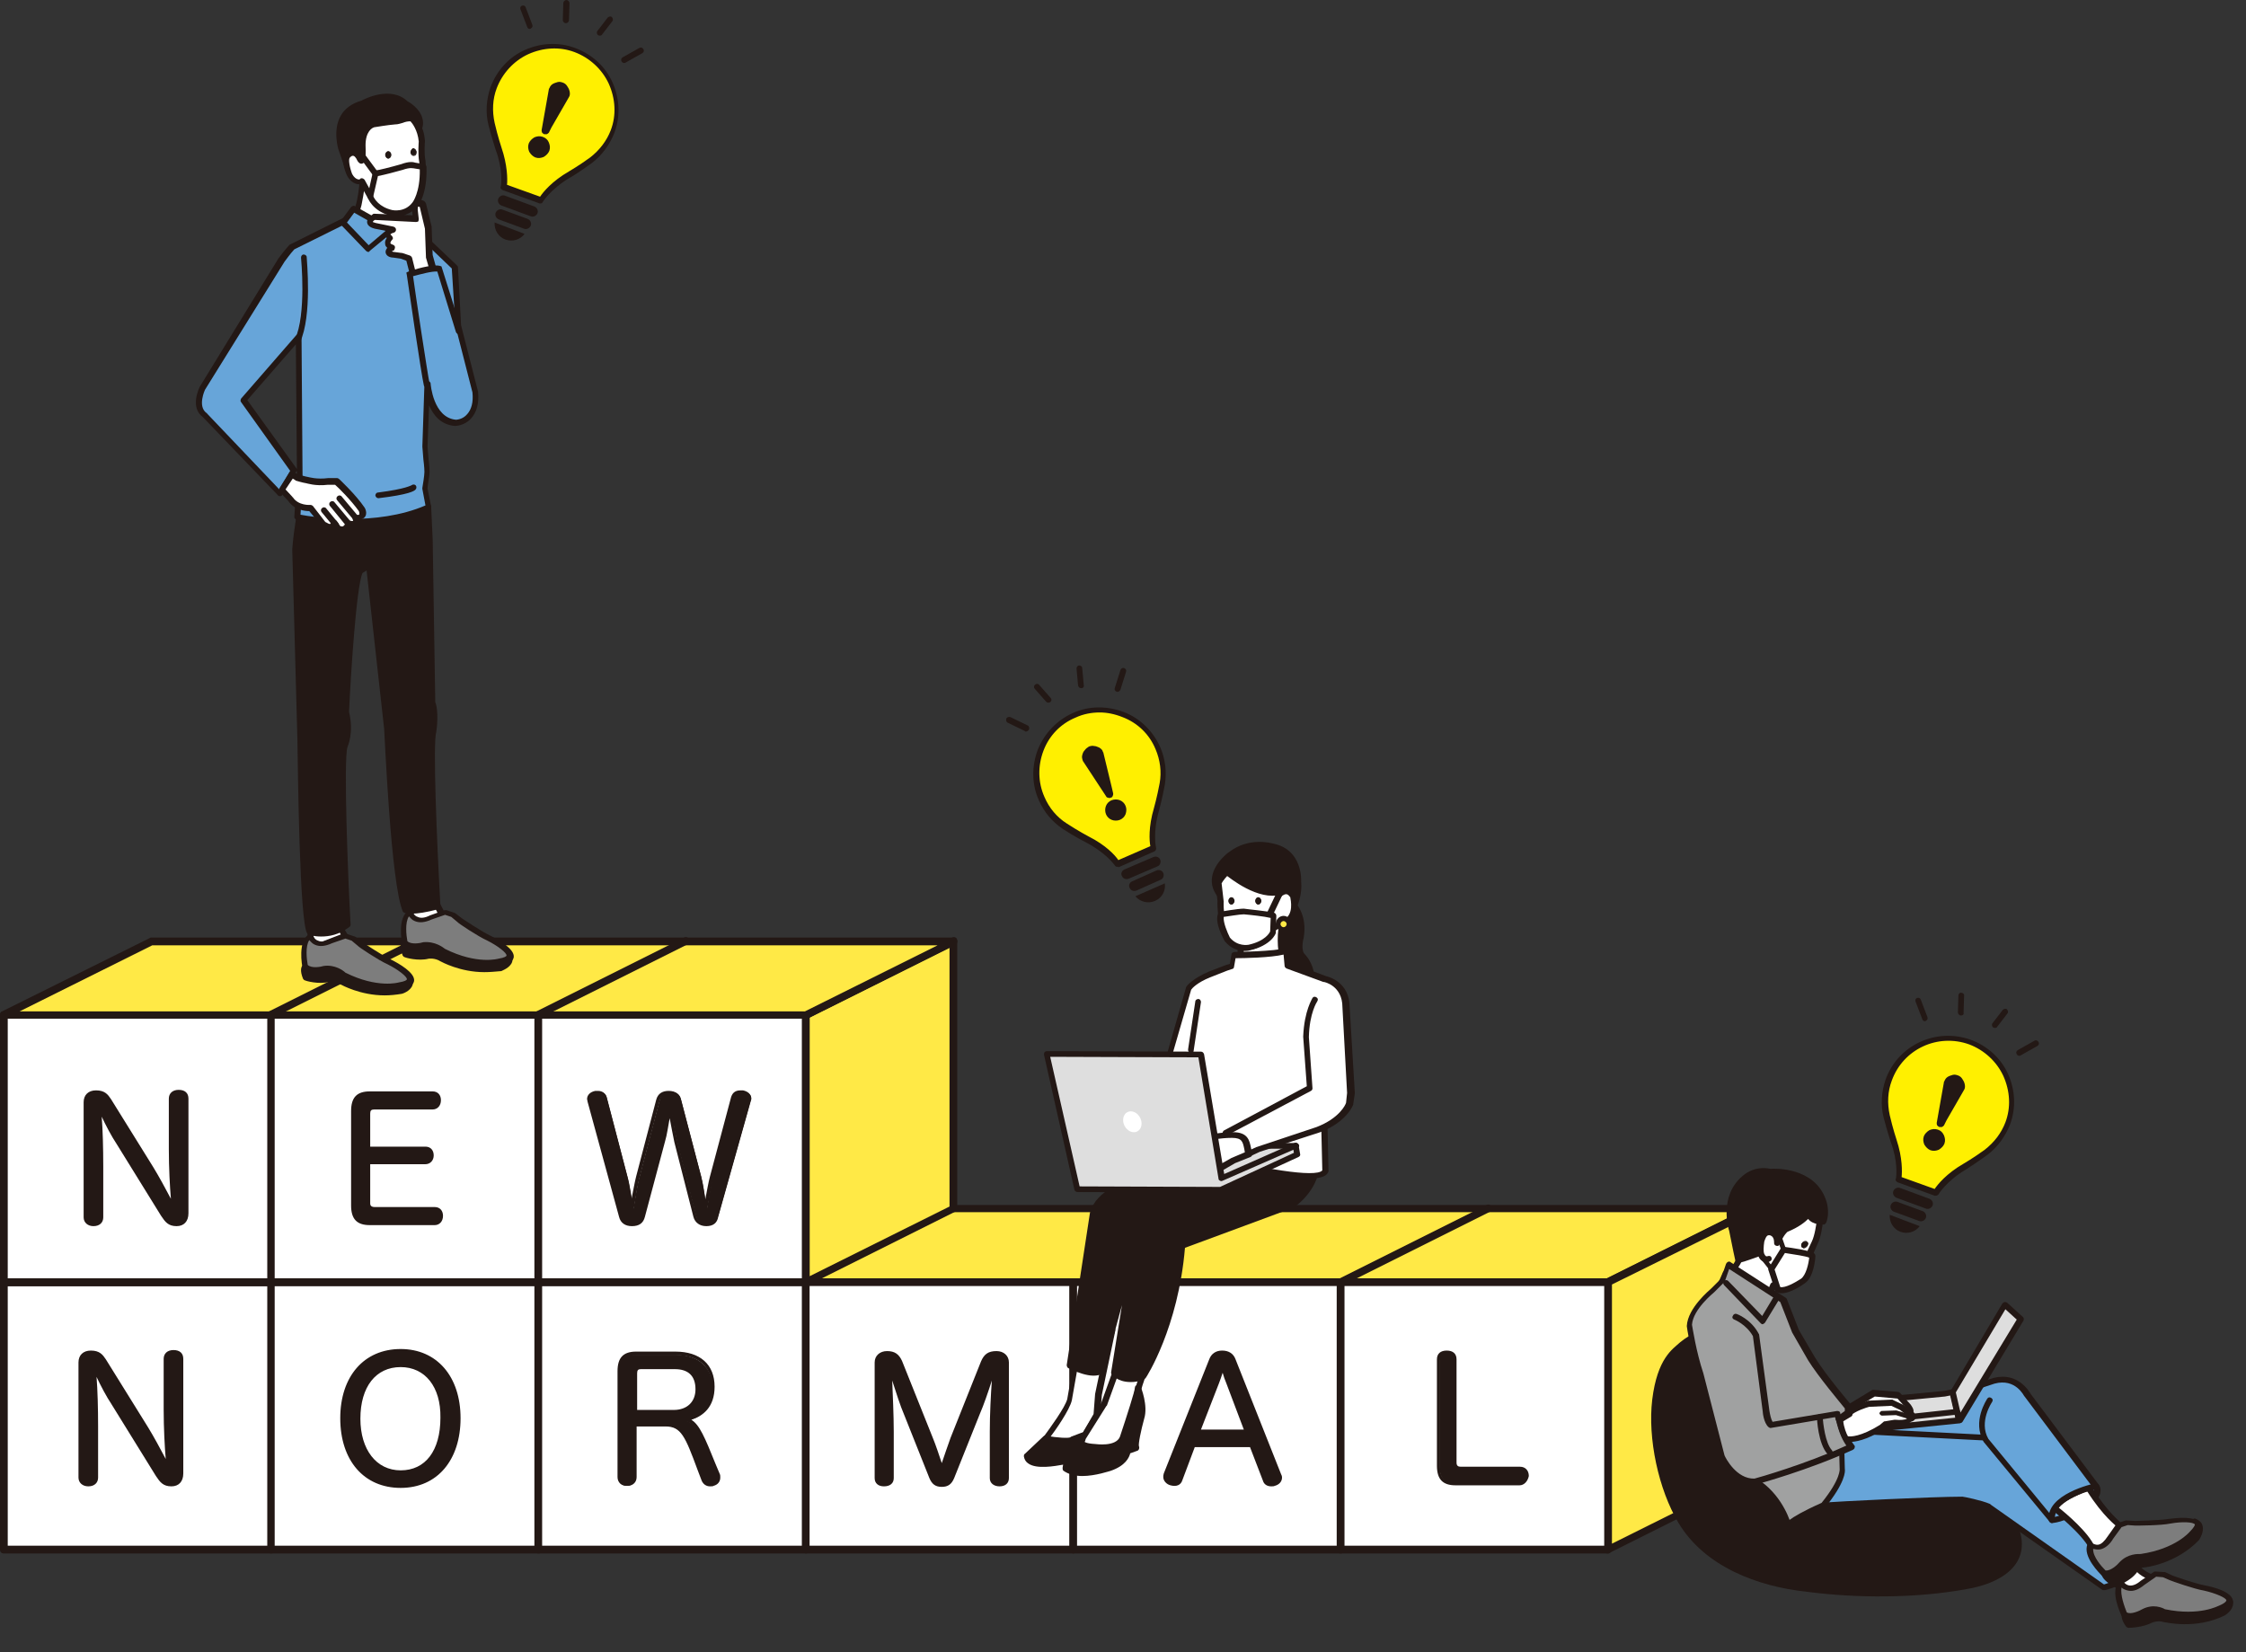 <?xml version="1.0" encoding="utf-8"?>
<!-- Generator: Adobe Illustrator 23.1.1, SVG Export Plug-In . SVG Version: 6.00 Build 0)  -->
<svg version="1.1" xmlns="http://www.w3.org/2000/svg" xmlns:xlink="http://www.w3.org/1999/xlink" x="0px" y="0px"
	 viewBox="0 0 435 320" style="enable-background:new 0 0 435 320;" xml:space="preserve">
<rect x="0" y="0" width="435" height="320" fill="#333333" stroke="none"/>
<style type="text/css">
	.st0{fill:#FFFFFF;}
	.st1{fill:#231815;}
	.st2{fill:#FFE946;}
	.st3{fill:none;}
	.st4{fill:#67A5D9;}
	.st5{fill:#6FA8DB;}
	.st6{fill:#7D7D7D;}
	.st7{fill:#FFFFFF;stroke:#231815;stroke-width:1.142;stroke-linecap:round;stroke-linejoin:round;stroke-miterlimit:10;}
	.st8{fill:#FFF000;}
	.st9{fill:#DEDEDE;}
	.st10{fill:#A0A1A1;}
	.st11{fill:none;stroke:#231815;stroke-width:1.142;stroke-linecap:round;stroke-linejoin:round;stroke-miterlimit:10;}
</style>
<g id="レイヤー_1">
</g>
<g id="文字">
	<g>
		<g>
			<rect x="0.7" y="248.4" class="st0" width="51.8" height="51.8"/>
			<path class="st1" d="M52.5,300.9H0.7c-0.4,0-0.7-0.3-0.7-0.7v-51.8c0-0.4,0.3-0.7,0.7-0.7h51.8c0.4,0,0.7,0.3,0.7,0.7v51.8
				C53.2,300.6,52.9,300.9,52.5,300.9z M1.5,299.4h50.3v-50.3H1.5V299.4z"/>
		</g>
		<g>
			<polygon class="st2" points="311.4,248.4 0.7,248.4 29.3,234.1 340.1,234.1 			"/>
			<path class="st1" d="M311.4,249.1H0.7c-0.3,0-0.6-0.2-0.7-0.6c-0.1-0.3,0.1-0.7,0.4-0.8L29,233.5c0.1-0.1,0.2-0.1,0.3-0.1h310.7
				c0.3,0,0.6,0.2,0.7,0.6c0.1,0.3-0.1,0.7-0.4,0.8L311.8,249C311.7,249.1,311.6,249.1,311.4,249.1z M3.8,247.6h307.4l25.7-12.8
				H29.5L3.8,247.6z"/>
		</g>
		<g>
			<rect x="52.5" y="248.4" class="st0" width="51.8" height="51.8"/>
			<path class="st1" d="M104.3,300.9H52.5c-0.4,0-0.7-0.3-0.7-0.7v-51.8c0-0.4,0.3-0.7,0.7-0.7h51.8c0.4,0,0.7,0.3,0.7,0.7v51.8
				C105,300.6,104.7,300.9,104.3,300.9z M53.2,299.4h50.3v-50.3H53.2V299.4z"/>
		</g>
		<g>
			<rect x="104.3" y="248.4" class="st0" width="51.8" height="51.8"/>
			<path class="st1" d="M156.1,300.9h-51.8c-0.4,0-0.7-0.3-0.7-0.7v-51.8c0-0.4,0.3-0.7,0.7-0.7h51.8c0.4,0,0.7,0.3,0.7,0.7v51.8
				C156.8,300.6,156.5,300.9,156.1,300.9z M105,299.4h50.3v-50.3H105V299.4z"/>
		</g>
		<g>
			<rect x="156.1" y="248.4" class="st0" width="51.8" height="51.8"/>
			<path class="st1" d="M207.9,300.9h-51.8c-0.4,0-0.7-0.3-0.7-0.7v-51.8c0-0.4,0.3-0.7,0.7-0.7h51.8c0.4,0,0.7,0.3,0.7,0.7v51.8
				C208.6,300.6,208.3,300.9,207.9,300.9z M156.8,299.4h50.3v-50.3h-50.3V299.4z"/>
		</g>
		<g>
			<rect x="207.9" y="248.4" class="st0" width="51.8" height="51.8"/>
			<path class="st1" d="M259.7,300.9h-51.8c-0.4,0-0.7-0.3-0.7-0.7v-51.8c0-0.4,0.3-0.7,0.7-0.7h51.8c0.4,0,0.7,0.3,0.7,0.7v51.8
				C260.4,300.6,260.1,300.9,259.7,300.9z M208.6,299.4h50.3v-50.3h-50.3V299.4z"/>
		</g>
		<g>
			<polygon class="st2" points="340.1,285.9 311.4,300.2 311.4,248.4 340.1,234.1 			"/>
			<path class="st1" d="M311.4,300.9c-0.1,0-0.3,0-0.4-0.1c-0.2-0.1-0.3-0.4-0.3-0.6v-51.8c0-0.3,0.2-0.5,0.4-0.7l28.6-14.3
				c0.2-0.1,0.5-0.1,0.7,0c0.2,0.1,0.3,0.4,0.3,0.6v51.8c0,0.3-0.2,0.5-0.4,0.7l-28.6,14.3C311.7,300.9,311.6,300.9,311.4,300.9z
				 M312.2,248.8V299l27.1-13.5v-50.1L312.2,248.8z M340.1,285.9L340.1,285.9L340.1,285.9z"/>
		</g>
		<g>
			<line class="st0" x1="288.3" y1="234.1" x2="259.7" y2="248.4"/>
			<path class="st1" d="M259.7,249.1c-0.3,0-0.5-0.1-0.7-0.4c-0.2-0.4,0-0.8,0.3-1l28.6-14.3c0.4-0.2,0.8,0,1,0.3
				c0.2,0.4,0,0.8-0.3,1L260,249C259.9,249.1,259.8,249.1,259.7,249.1z"/>
		</g>
		<g>
			<line class="st0" x1="239.3" y1="232.4" x2="210.7" y2="246.6"/>
			<path class="st1" d="M210.7,247.4c-0.3,0-0.5-0.1-0.7-0.4c-0.2-0.4,0-0.8,0.3-1l28.6-14.3c0.4-0.2,0.8,0,1,0.3
				c0.2,0.4,0,0.8-0.3,1L211,247.3C210.9,247.3,210.8,247.4,210.7,247.4z"/>
		</g>
		<g>
			<rect x="259.7" y="248.4" class="st0" width="51.8" height="51.8"/>
			<path class="st1" d="M311.4,300.9h-51.8c-0.4,0-0.7-0.3-0.7-0.7v-51.8c0-0.4,0.3-0.7,0.7-0.7h51.8c0.4,0,0.7,0.3,0.7,0.7v51.8
				C312.2,300.6,311.8,300.9,311.4,300.9z M260.4,299.4h50.3v-50.3h-50.3V299.4z"/>
		</g>
		<g>
			<g>
				<path class="st1" d="M32.1,263.3c0-0.9,0.6-1.3,1.6-1.3c0.9,0,1.5,0.4,1.5,1.3v22.2c0,1.3-0.6,2-1.9,2c-1.4,0-1.9-0.6-2.7-1.8
					l-8.6-13.9c-1.3-2.1-2.9-5.2-3.7-6.9c0.2,2.1,0.5,6.6,0.5,11.3v9.9c0,0.9-0.6,1.3-1.5,1.3c-0.9,0-1.6-0.5-1.6-1.3v-22.3
					c0-1.2,0.8-1.9,2-1.9c1.5,0,2,0.6,2.6,1.6l8.2,13.2c1.5,2.4,3.3,5.9,4.1,7.7c-0.2-2-0.5-6.7-0.5-11.4V263.3z"/>
				<path class="st1" d="M33.2,287.9c-1.6,0-2.2-0.8-3-2L21.6,272c-1-1.5-2.1-3.6-2.9-5.3c0.2,2.5,0.3,6.1,0.3,9.6v9.9
					c0,1-0.7,1.7-1.9,1.7c-1.1,0-1.9-0.7-1.9-1.7v-22.3c0-1.4,0.9-2.3,2.4-2.3c1.7,0,2.3,0.8,2.9,1.7l8.2,13.2
					c1.1,1.8,2.4,4.2,3.4,6.1c-0.2-2.3-0.4-6-0.4-9.6v-9.8c0-1,0.7-1.7,1.9-1.7c1.2,0,1.9,0.6,1.9,1.7v22.2
					C35.5,287,34.6,287.9,33.2,287.9z M17.7,263l0.8,1.8c0.7,1.6,2.3,4.7,3.6,6.8l8.6,13.9c0.8,1.3,1.2,1.7,2.4,1.7
					c1.1,0,1.6-0.6,1.6-1.7v-22.2c0-0.7-0.4-1-1.2-1c-0.6,0-1.2,0.2-1.2,1v9.8c0,4.7,0.3,9.5,0.5,11.3l0.2,2l-0.8-1.8
					c-0.9-1.9-2.7-5.3-4.1-7.7L20,263.7c-0.6-1-1.1-1.4-2.3-1.4c-1.1,0-1.7,0.6-1.7,1.6v22.3c0,0.9,0.9,1,1.2,1c0.4,0,1.2-0.1,1.2-1
					v-9.9c0-4.5-0.2-9-0.5-11.3L17.7,263z"/>
			</g>
			<g>
				<path class="st1" d="M88.9,274.8c0,8-4.3,13.1-11.3,13.1c-6.9,0-11.3-5.1-11.3-13.1c0-7.9,4.4-13.1,11.3-13.1
					C84.6,261.7,88.9,266.8,88.9,274.8z M69.5,274.8c0,6.2,3.2,10.3,8.1,10.3c5.1,0,8.1-4,8.1-10.5c0-6.1-3.1-10.1-8.1-10.1
					C72.6,264.5,69.5,268.5,69.5,274.8z"/>
				<path class="st1" d="M77.6,288.2c-7.1,0-11.7-5.3-11.7-13.5c0-8.1,4.6-13.4,11.7-13.4c7,0,11.6,5.3,11.6,13.4
					S84.7,288.2,77.6,288.2z M77.6,262c-6.7,0-11,5-11,12.7c0,7.9,4.2,12.8,11,12.8c6.7,0,10.9-4.9,10.9-12.8S84.4,262,77.6,262z
					 M77.6,285.4c-5.1,0-8.5-4.2-8.5-10.6c0-6.5,3.3-10.7,8.5-10.7c5.1,0,8.4,4.1,8.4,10.5C86,281.3,82.8,285.4,77.6,285.4z
					 M77.6,264.8c-4.8,0-7.8,3.8-7.8,10c0,6,3.1,10,7.8,10c4.8,0,7.7-3.8,7.7-10.2C85.4,268.6,82.3,264.8,77.6,264.8z"/>
			</g>
			<g>
				<path class="st1" d="M139.2,285.7c0.1,0.2,0.1,0.4,0.1,0.6c0,0.6-0.4,1.1-1.1,1.3c-0.2,0.1-0.5,0.1-0.7,0.1
					c-0.6,0-1-0.3-1.3-0.8l-0.8-2.1c-2.3-6.3-3.2-8.6-6.5-8.6h-6v10.2c0,0.9-0.6,1.4-1.5,1.4c-0.9,0-1.6-0.5-1.6-1.4v-20.5
					c0-2.5,1-3.5,3.3-3.5h7.6c4.7,0,7.3,2.5,7.3,6.5c0,3.7-2.1,5.7-5.1,6.3c1.9,0.6,3,2.8,5.4,8.8L139.2,285.7z M130.5,273.4
					c2.8,0,4.6-1.7,4.6-4.3c0-2.8-1.5-4.2-4.4-4.2h-6.6c-0.7,0-1.1,0.4-1.1,1.1v7.4H130.5z"/>
				<path class="st1" d="M137.5,287.9c-0.7,0-1.3-0.4-1.6-1.1l-0.8-2.1c-2.4-6.5-3.2-8.4-6.2-8.4h-5.6v9.8c0,1-0.7,1.7-1.8,1.7
					c-1.2,0-1.9-0.7-1.9-1.7v-20.5c0-2.6,1.1-3.8,3.6-3.8h7.6c4.8,0,7.6,2.5,7.6,6.8c0,4-2.3,5.7-4.5,6.4c1.6,1,2.6,3.4,4.7,8.6
					l0.8,1.9c0.1,0.2,0.1,0.4,0.1,0.7c0,0.8-0.5,1.4-1.3,1.6C138.1,287.9,137.8,287.9,137.5,287.9z M122.7,275.7h6.3
					c3.5,0,4.5,2.6,6.8,8.8l0.8,2.1c0.2,0.5,0.6,0.6,0.9,0.6c0.2,0,0.4,0,0.6-0.1c0.5-0.1,0.8-0.5,0.8-0.9c0-0.1,0-0.3-0.1-0.4
					l-0.8-1.9c-2.3-5.8-3.3-8.1-5.2-8.6l-1.2-0.4l1.3-0.3c2.2-0.5,4.9-1.9,4.9-6c0-3.9-2.5-6.1-6.9-6.1h-7.6c-2.1,0-3,0.9-3,3.2
					v20.5c0,0.9,0.7,1.1,1.2,1.1c0.4,0,1.2-0.1,1.2-1V275.7z M130.5,273.7h-7.8V266c0-0.9,0.5-1.5,1.4-1.5h6.6c3,0,4.7,1.6,4.7,4.6
					C135.4,271.9,133.4,273.7,130.5,273.7z M123.4,273.1h7.1c2.6,0,4.2-1.6,4.2-4c0-2.6-1.4-3.9-4-3.9h-6.6c-0.5,0-0.7,0.2-0.7,0.8
					V273.1z"/>
			</g>
			<g>
				<path class="st1" d="M184.5,286.1c-0.5,1.1-1,1.5-2.1,1.5c-1,0-1.6-0.4-2.1-1.5l-4.9-12.3c-0.9-2.3-2.5-7-3.1-9
					c0.1,2.1,0.5,8,0.5,12.5v9c0,0.9-0.6,1.3-1.5,1.3c-0.9,0-1.5-0.4-1.5-1.3v-22.4c0-1.2,0.8-1.9,2.1-1.9c1.4,0,2.1,0.5,2.6,1.7
					l6,15c0.6,1.6,1.7,4.6,2,6c0.3-1.4,1.3-4.2,2-6.1l5.9-14.8c0.5-1.3,1.3-1.8,2.7-1.8c1.2,0,2,0.7,2,1.9v22.4
					c0,0.9-0.6,1.3-1.5,1.3c-0.9,0-1.5-0.4-1.5-1.3v-9c0-4.6,0.4-10.4,0.5-12.6c-0.6,2.1-2.2,6.7-3.1,8.9L184.5,286.1z"/>
				<path class="st1" d="M193.6,287.9c-1.1,0-1.9-0.6-1.9-1.6v-9c0-3.3,0.2-7.2,0.4-9.9c-0.7,2.2-1.6,4.8-2.3,6.4l-5,12.5
					c-0.5,1.2-1.2,1.7-2.4,1.7c-1.2,0-1.9-0.5-2.4-1.7l-4.9-12.3c-0.7-1.6-1.6-4.4-2.3-6.6c0.1,2.7,0.3,6.7,0.3,9.9v9
					c0,1-0.7,1.6-1.9,1.6c-1.1,0-1.8-0.6-1.8-1.6v-22.4c0-1.3,1-2.2,2.4-2.2c1.5,0,2.3,0.6,2.9,1.9l6,15c0.5,1.2,1.2,3.3,1.7,4.8
					c0.5-1.5,1.2-3.5,1.7-4.9l5.9-14.8c0.6-1.4,1.4-2,3-2c1.4,0,2.4,0.9,2.4,2.2v22.4C195.4,287.3,194.7,287.9,193.6,287.9z
					 M193.1,262.3l-0.2,3.3c-0.2,2.7-0.5,7.6-0.5,11.7v9c0,0.8,0.7,1,1.2,1c0.4,0,1.2-0.1,1.2-1v-22.4
					C194.8,262.9,194.1,262.3,193.1,262.3z M172,262.3l0.7,2.3c0.6,2,2.2,6.7,3.1,9l4.9,12.3c0.4,1,0.8,1.3,1.8,1.3
					c0.9,0,1.4-0.3,1.8-1.3l5-12.5c0.9-2.2,2.5-6.9,3.1-8.9l0.7-2.3c-1.2,0-1.8,0.4-2.3,1.6l-5.9,14.8c-0.7,1.8-1.7,4.6-2,6
					l-0.3,1.5l-0.3-1.5c-0.3-1.4-1.4-4.4-2-6l-6-15C173.8,262.7,173.2,262.3,172,262.3z M171.9,262.3c-1.1,0-1.7,0.6-1.7,1.6v22.4
					c0,0.8,0.6,1,1.2,1c0.8,0,1.2-0.3,1.2-1v-9c0-3.6-0.2-8-0.4-10.7c0-0.7-0.1-1.4-0.1-1.8L171.9,262.3
					C171.9,262.3,171.9,262.3,171.9,262.3z"/>
			</g>
			<g>
				<path class="st1" d="M228.7,286.7c-0.2,0.6-0.7,0.9-1.3,0.9c-0.2,0-0.4,0-0.6-0.1c-0.6-0.2-1.1-0.7-1.1-1.3c0-0.2,0-0.4,0.1-0.6
					l8.8-22.1c0.4-1.1,1.2-1.5,2.2-1.5c1,0,1.9,0.4,2.3,1.5l8.8,22.2c0.1,0.2,0.1,0.4,0.1,0.6c0,0.6-0.5,1.1-1.2,1.3
					c-0.2,0.1-0.4,0.1-0.6,0.1c-0.6,0-1.1-0.3-1.3-0.9l-2.6-6.7h-11.2L228.7,286.7z M241.4,277.3l-3.6-9.4c-0.4-0.9-0.7-2-1-3.1
					c-0.3,1.1-0.6,2.1-1,3.1l-3.7,9.4H241.4z"/>
				<path class="st1" d="M246.2,287.9c-0.8,0-1.4-0.4-1.6-1.1l-2.5-6.5h-10.7l-2.4,6.4c-0.3,1-1.2,1.3-2.3,1
					c-0.8-0.2-1.4-0.9-1.4-1.6c0-0.2,0-0.4,0.1-0.7l8.8-22.1c0.4-1.1,1.3-1.7,2.5-1.7c1.3,0,2.2,0.6,2.6,1.7l8.8,22.2
					c0.1,0.2,0.2,0.4,0.2,0.7c0,0.8-0.6,1.4-1.4,1.6C246.7,287.9,246.5,287.9,246.2,287.9z M230.9,279.7h11.7l2.6,6.9
					c0.2,0.6,0.7,0.7,1,0.7c0.2,0,0.3,0,0.5-0.1c0.5-0.1,0.9-0.5,0.9-1c0-0.2,0-0.3-0.1-0.4l-8.8-22.2c-0.3-0.9-1-1.3-2-1.3
					c-1,0-1.6,0.4-1.9,1.3l-8.8,22.1c-0.1,0.2-0.1,0.3-0.1,0.4c0,0.5,0.4,0.9,0.9,1c0.8,0.2,1.3,0,1.5-0.6l0,0L230.9,279.7z
					 M241.9,277.6h-10.2l3.8-9.8c0.4-0.9,0.7-1.9,1-3.1l0.3-1.2l0.3,1.2c0.3,1,0.6,1.9,1,3L241.9,277.6z M232.6,276.9h8.3l-3.4-9
					c-0.3-0.7-0.5-1.3-0.7-2c-0.2,0.7-0.5,1.4-0.7,2L232.6,276.9z"/>
			</g>
			<g>
				<path class="st1" d="M278.6,263.4c0-1,0.7-1.4,1.6-1.4c0.9,0,1.6,0.4,1.6,1.4v20c0,0.7,0.4,1.1,1.2,1.1h11.5
					c0.8,0,1.3,0.6,1.3,1.4c0,0.8-0.5,1.5-1.3,1.5h-12.4c-2.3,0-3.3-1-3.3-3.5V263.4z"/>
				<path class="st1" d="M294.3,287.7h-12.4c-2.5,0-3.6-1.2-3.6-3.8v-20.6c0-1.1,0.7-1.7,1.9-1.7c1.2,0,1.9,0.6,1.9,1.7v20
					c0,0.6,0.3,0.8,0.8,0.8h11.5c1,0,1.7,0.7,1.7,1.8C295.9,286.9,295.2,287.7,294.3,287.7z M280.1,262.3c-0.6,0-1.2,0.2-1.2,1.1
					v20.6c0,2.3,0.8,3.1,3,3.1h12.4c0.7,0,1-0.6,1-1.2c0-0.5-0.3-1.1-1-1.1h-11.5c-0.9,0-1.5-0.5-1.5-1.5v-20
					C281.3,262.6,280.9,262.3,280.1,262.3z"/>
			</g>
		</g>
		<polygon class="st3" points="340.1,285.9 311.4,300.2 311.4,248.4 340.1,234.1 		"/>
		<g>
			<rect x="0.7" y="196.6" class="st0" width="51.8" height="51.8"/>
			<path class="st1" d="M52.5,249.1H0.7c-0.4,0-0.7-0.3-0.7-0.7v-51.8c0-0.4,0.3-0.7,0.7-0.7h51.8c0.4,0,0.7,0.3,0.7,0.7v51.8
				C53.2,248.8,52.9,249.1,52.5,249.1z M1.5,247.6h50.3v-50.3H1.5V247.6z"/>
		</g>
		<g>
			<rect x="52.5" y="196.6" class="st0" width="51.8" height="51.8"/>
			<path class="st1" d="M104.3,249.1H52.5c-0.4,0-0.7-0.3-0.7-0.7v-51.8c0-0.4,0.3-0.7,0.7-0.7h51.8c0.4,0,0.7,0.3,0.7,0.7v51.8
				C105,248.8,104.7,249.1,104.3,249.1z M53.2,247.6h50.3v-50.3H53.2V247.6z"/>
		</g>
		<g>
			<polygon class="st2" points="184.7,234.1 156.1,248.4 156.1,196.6 184.7,182.3 			"/>
			<path class="st1" d="M156.1,249.1c-0.1,0-0.3,0-0.4-0.1c-0.2-0.1-0.3-0.4-0.3-0.6v-51.8c0-0.3,0.2-0.5,0.4-0.7l28.6-14.3
				c0.2-0.1,0.5-0.1,0.7,0c0.2,0.1,0.3,0.4,0.3,0.6v51.8c0,0.3-0.2,0.5-0.4,0.7L156.4,249C156.3,249.1,156.2,249.1,156.1,249.1z
				 M156.8,197.1v50.1l27.1-13.5v-50.1L156.8,197.1z M184.7,234.1L184.7,234.1L184.7,234.1z"/>
		</g>
		<g>
			<rect x="104.3" y="196.6" class="st0" width="51.8" height="51.8"/>
			<path class="st1" d="M156.1,249.1h-51.8c-0.4,0-0.7-0.3-0.7-0.7v-51.8c0-0.4,0.3-0.7,0.7-0.7h51.8c0.4,0,0.7,0.3,0.7,0.7v51.8
				C156.8,248.8,156.5,249.1,156.1,249.1z M105,247.6h50.3v-50.3H105V247.6z"/>
		</g>
		<g>
			<polygon class="st2" points="156.1,196.6 0.7,196.6 29.3,182.3 184.7,182.3 			"/>
			<path class="st1" d="M156.1,197.3H0.7c-0.3,0-0.6-0.2-0.7-0.6c-0.1-0.3,0.1-0.7,0.4-0.8L29,181.7c0.1-0.1,0.2-0.1,0.3-0.1h155.4
				c0.3,0,0.6,0.2,0.7,0.6c0.1,0.3-0.1,0.7-0.4,0.8l-28.6,14.3C156.3,197.3,156.2,197.3,156.1,197.3z M3.8,195.9h152.1l25.7-12.8
				H29.5L3.8,195.9z"/>
		</g>
		<g>
			<line class="st2" x1="132.9" y1="182.3" x2="104.3" y2="196.6"/>
			<path class="st1" d="M104.3,197.3c-0.3,0-0.5-0.1-0.7-0.4c-0.2-0.4,0-0.8,0.3-1l28.6-14.3c0.4-0.2,0.8,0,1,0.3
				c0.2,0.4,0,0.8-0.3,1l-28.6,14.3C104.5,197.3,104.4,197.3,104.3,197.3z"/>
		</g>
		<g>
			<line class="st2" x1="81.1" y1="182.3" x2="52.5" y2="196.6"/>
			<path class="st1" d="M52.5,197.3c-0.3,0-0.5-0.1-0.7-0.4c-0.2-0.4,0-0.8,0.3-1l28.6-14.3c0.4-0.2,0.8,0,1,0.3
				c0.2,0.4,0,0.8-0.3,1l-28.6,14.3C52.7,197.3,52.6,197.3,52.5,197.3z"/>
		</g>
		<g>
			<g>
				<path class="st1" d="M33.1,212.9c0-0.9,0.6-1.3,1.6-1.3c0.9,0,1.5,0.4,1.5,1.3v22.2c0,1.3-0.6,2-1.9,2c-1.4,0-1.9-0.6-2.7-1.8
					l-8.6-13.9c-1.3-2.1-2.9-5.2-3.7-6.9c0.2,2.1,0.5,6.6,0.5,11.3v9.9c0,0.9-0.6,1.3-1.5,1.3c-0.9,0-1.6-0.5-1.6-1.3v-22.3
					c0-1.2,0.8-1.9,2-1.9c1.5,0,2,0.6,2.6,1.6l8.2,13.2c1.5,2.4,3.3,5.9,4.1,7.7c-0.2-2-0.5-6.7-0.5-11.4V212.9z"/>
				<path class="st1" d="M34.2,237.5c-1.6,0-2.2-0.8-3-2l-8.6-13.9c-1-1.5-2.1-3.6-2.9-5.3c0.2,2.5,0.3,6.1,0.3,9.6v9.9
					c0,1-0.7,1.7-1.9,1.7c-1.1,0-1.9-0.7-1.9-1.7v-22.3c0-1.4,0.9-2.3,2.4-2.3c1.7,0,2.3,0.8,2.9,1.7l8.2,13.2
					c1.1,1.8,2.4,4.2,3.4,6.1c-0.2-2.3-0.4-6-0.4-9.6v-9.8c0-1,0.7-1.7,1.9-1.7c1.2,0,1.9,0.6,1.9,1.7v22.2
					C36.5,236.6,35.6,237.5,34.2,237.5z M18.7,212.6l0.8,1.8c0.7,1.6,2.3,4.7,3.6,6.8l8.6,13.9c0.8,1.3,1.2,1.7,2.4,1.7
					c1.1,0,1.6-0.6,1.6-1.7v-22.2c0-0.7-0.4-1-1.2-1c-0.6,0-1.2,0.2-1.2,1v9.8c0,4.7,0.3,9.5,0.5,11.3l0.2,2l-0.8-1.8
					c-0.9-1.9-2.7-5.3-4.1-7.7L21,213.3c-0.6-1-1.1-1.4-2.3-1.4c-1.1,0-1.7,0.6-1.7,1.6v22.3c0,0.9,0.8,1,1.2,1c0.4,0,1.2-0.1,1.2-1
					v-9.9c0-4.5-0.2-9-0.5-11.3L18.7,212.6z"/>
			</g>
			<g>
				<path class="st1" d="M71.4,233.1c0,0.7,0.5,1,1.2,1h11.6c0.8,0,1.3,0.6,1.3,1.4c0,0.8-0.5,1.4-1.3,1.4H71.6
					c-2.3,0-3.3-1-3.3-3.5v-18.3c0-2.5,1-3.5,3.3-3.5h12.2c0.8,0,1.3,0.6,1.3,1.4c0,0.8-0.5,1.4-1.3,1.4H72.5
					c-0.8,0-1.1,0.4-1.1,1.1v6.7h11c0.8,0,1.3,0.6,1.3,1.4c0,0.7-0.5,1.4-1.3,1.4h-11V233.1z"/>
				<path class="st1" d="M84.2,237.3H71.6c-2.5,0-3.6-1.2-3.6-3.8v-18.3c0-2.6,1.1-3.8,3.6-3.8h12.2c1,0,1.6,0.7,1.6,1.7
					c0,1.1-0.7,1.8-1.6,1.8H72.5c-0.6,0-0.8,0.2-0.8,0.8v6.4h10.7c1,0,1.6,0.7,1.6,1.7c0,1-0.7,1.7-1.6,1.7H71.7v7.6
					c0,0.3,0.1,0.7,0.9,0.7h11.6c1,0,1.6,0.7,1.6,1.7C85.8,236.6,85.1,237.3,84.2,237.3z M71.6,212.1c-2.1,0-3,0.9-3,3.2v18.3
					c0,2.3,0.8,3.1,3,3.1h12.5c0.7,0,1-0.6,1-1.1c0-0.3-0.1-1.1-1-1.1H72.6c-1,0-1.5-0.5-1.5-1.4v-8.3h11.4c0.6,0,0.9-0.5,0.9-1
					c0-0.7-0.3-1.1-0.9-1.1H71.1v-7c0-1,0.5-1.5,1.4-1.5h11.4c0.9,0,1-0.8,1-1.1c0-0.3-0.1-1.1-1-1.1H71.6z"/>
			</g>
			<g>
				<path class="st1" d="M124.7,235.6c-0.3,1.2-1.1,1.6-2.1,1.6c-1,0-1.8-0.4-2.2-1.6l-6.1-22.3c0-0.2-0.1-0.3-0.1-0.5
					c0-0.7,0.6-1.1,1.4-1.3c0.2,0,0.3,0,0.5,0c0.6,0,1.2,0.3,1.4,1l4,15.3c0.5,1.7,0.9,4.7,1.2,6.3c0.3-1.7,0.7-4.6,1.2-6.3
					l3.9-14.9c0.3-1,1-1.4,2.1-1.4c1,0,1.8,0.4,2,1.5l3.9,14.9c0.4,1.6,0.8,4.6,1.1,6.3c0.3-1.7,0.8-4.7,1.2-6.3l4.1-15.4
					c0.2-0.8,0.8-1,1.5-1c0.1,0,0.3,0,0.4,0c0.7,0.1,1.4,0.5,1.4,1.2c0,0.1,0,0.3-0.1,0.4l-6.3,22.4c-0.3,1.1-1.1,1.6-2.2,1.6
					c-1,0-1.8-0.4-2.1-1.6l-3.7-14.5c-0.5-2-0.9-4.8-1.2-6.6c-0.3,1.8-0.7,4.5-1.2,6.5L124.7,235.6z"/>
				<path class="st1" d="M136.8,237.5c-1.3,0-2.2-0.7-2.5-1.8l-3.7-14.5c-0.3-1.4-0.6-3.1-0.9-4.6c-0.3,1.5-0.5,3.2-0.9,4.5
					l-3.9,14.6c-0.3,1.2-1.1,1.8-2.5,1.8c-1.3,0-2.2-0.6-2.5-1.8l-6.1-22.3c0-0.2-0.1-0.4-0.1-0.5c0-0.8,0.6-1.4,1.6-1.6
					c0.2,0,0.3,0,0.5,0c0.9,0,1.5,0.5,1.7,1.3l4,15.3c0.3,1.2,0.6,2.9,0.8,4.4c0.3-1.5,0.6-3.2,0.9-4.4l3.9-14.9
					c0.3-1.1,1.1-1.7,2.4-1.7c1.3,0,2.1,0.6,2.4,1.7l3.9,14.9c0.3,1.1,0.6,2.9,0.8,4.4c0.3-1.5,0.6-3.3,0.9-4.4l4.1-15.4
					c0.2-0.6,0.6-1.3,1.8-1.3c0.1,0,0.3,0,0.5,0c1,0.2,1.6,0.8,1.6,1.6c0,0.2,0,0.3-0.1,0.5l-6.3,22.4
					C138.9,236.9,138.1,237.5,136.8,237.5z M129.8,212.5l0.3,1.9c0.1,0.4,0.1,0.9,0.2,1.5c0.2,1.6,0.5,3.6,0.9,5.1l3.7,14.5
					c0.2,0.9,0.8,1.3,1.8,1.3c1,0,1.6-0.4,1.8-1.3l6.3-22.4c0-0.1,0.1-0.2,0.1-0.3c0-0.6-0.7-0.8-1.1-0.9c-0.1,0-0.3,0-0.4,0
					c-0.6,0-1,0.2-1.1,0.8l-4.1,15.4c-0.3,1.2-0.7,3.3-1,4.9c-0.1,0.5-0.2,0.9-0.2,1.3l-0.3,1.8l-0.3-1.8c-0.1-0.5-0.2-1-0.3-1.6
					c-0.2-1.6-0.6-3.5-0.9-4.7l-3.9-14.9c-0.2-0.8-0.8-1.2-1.7-1.2c-1,0-1.6,0.4-1.8,1.2l-3.9,14.9c-0.4,1.4-0.7,3.6-1,5.3l-0.5,2.9
					l-0.3-1.9c-0.1-0.4-0.2-1-0.3-1.5c-0.3-1.6-0.6-3.5-0.9-4.8l-4-15.3c-0.1-0.5-0.5-0.8-1.1-0.8c-0.1,0-0.2,0-0.3,0
					c-0.5,0.1-1.1,0.3-1.1,0.9c0,0.1,0,0.2,0.1,0.4l6.1,22.3c0.3,0.9,0.9,1.3,1.8,1.3c1,0,1.6-0.4,1.8-1.3l3.9-14.6
					c0.4-1.4,0.7-3.2,0.9-4.8c0.1-0.6,0.2-1.2,0.3-1.7L129.8,212.5z"/>
			</g>
		</g>
		<g>
			<path class="st1" d="M78.7,20.1c0,0,4.3,2.2,2.3,5.4l-7.5-0.3l-2.3,1.2L71,29.2l-1,4.2l-2.4-0.1l-1.5-4.4c0,0-2.3-7.3,4.1-8.9
				C70.3,20,75.6,17.1,78.7,20.1z"/>
			<path class="st1" d="M70,34C70,34,70,34,70,34l-2.4-0.1c-0.2,0-0.4-0.2-0.5-0.4l-1.5-4.4c-0.1-0.2-1.2-3.9,0.4-6.7
				c0.8-1.4,2.2-2.4,4-2.9c0.7-0.4,5.7-2.9,8.9,0.1c0.4,0.2,2.4,1.4,2.9,3.3c0.3,1,0.1,2-0.5,3c-0.1,0.2-0.3,0.3-0.5,0.3l-7.3-0.3
				l-1.8,0.9l-0.2,2.6l-1,4.3C70.5,33.8,70.3,34,70,34z M68.1,32.8l1.5,0.1l0.9-3.8l0.3-2.8c0-0.2,0.1-0.4,0.3-0.5l2.3-1.2
				c0.1,0,0.2-0.1,0.3-0.1l7.1,0.3c0.3-0.6,0.4-1.2,0.2-1.8c-0.4-1.3-1.9-2.3-2.4-2.6c-0.1,0-0.1-0.1-0.1-0.1
				c-2.8-2.7-7.6,0-7.7,0.1c0,0-0.1,0-0.1,0.1c-1.6,0.4-2.7,1.2-3.4,2.4c-1.4,2.4-0.4,5.8-0.3,5.8L68.1,32.8z"/>
		</g>
		<g>
			<path class="st0" d="M79.8,22.8c0,0,1.7,1.5,1.9,4.5c0,0-0.2,2.4,0.1,3.9c0,0,0.7,5-1.8,7.5l-1.6,0.5c0,0-1.2,1.9-0.4,3.4
				c0,0,1.3,0.5,1.4,1.3c0,0,0.6,2.6-2.9,3.3c0,0-3.6,1.6-8.7-2.4c0,0-0.7-0.6-1.4-1.2c-0.2-0.2-0.1-0.4,0.1-0.5
				c1.3-0.4,2.5-0.9,3.1-3.6c0,0,0.7-3,0.6-4.4c0,0-1.5,0.4-2.4-1.4c0,0-1.4-3.3-0.1-3.9c0,0,1.2-0.9,2,0.5c0,0,0.9,2.5,0.7-2.3
				c-0.1-3,1.5-4.1,2.4-4.1c0,0,2.4-0.4,3.7-0.5C77.8,23.3,78.4,22.7,79.8,22.8z"/>
			<path class="st1" d="M74.5,48.1c-1.7,0-4.2-0.5-7.2-2.8c0,0-0.7-0.6-1.4-1.3c-0.2-0.2-0.3-0.5-0.2-0.8c0.1-0.3,0.3-0.5,0.6-0.6
				c1-0.3,2.1-0.7,2.7-3.2c0.2-0.7,0.5-2.5,0.6-3.7c-0.7,0-1.7-0.4-2.4-1.7c-0.3-0.7-1.6-3.8,0.1-4.7c0.2-0.1,0.8-0.5,1.5-0.3
				c0.3,0.1,0.6,0.2,1,0.6c0-0.4,0-0.9,0-1.5c-0.1-3.3,1.7-4.6,3-4.7c0,0,2.4-0.3,3.7-0.5c0.5,0,0.9-0.2,1.3-0.3
				c0.6-0.2,1.2-0.4,2.1-0.3c0.1,0,0.2,0.1,0.3,0.1c0.1,0.1,1.9,1.7,2.1,4.9c0,0.1-0.2,2.4,0.1,3.8c0,0.2,0.7,5.4-2,8
				c-0.1,0.1-0.1,0.1-0.2,0.1l-1.4,0.4c-0.2,0.4-0.7,1.6-0.4,2.5c0.5,0.2,1.4,0.8,1.5,1.7l0,0c0,0,0.2,1.1-0.5,2.2
				c-0.6,0.8-1.5,1.4-2.8,1.7C76.3,47.9,75.6,48.1,74.5,48.1z M67,43.5c0.5,0.5,1,0.9,1,0.9c4.8,3.7,8.1,2.3,8.1,2.3
				c0,0,0.1,0,0.1,0c1-0.2,1.8-0.6,2.1-1.2c0.5-0.7,0.3-1.4,0.3-1.4c0-0.3-0.6-0.7-1-0.9c-0.1-0.1-0.2-0.1-0.3-0.3
				c-0.9-1.8,0.4-3.9,0.5-4c0.1-0.1,0.2-0.2,0.3-0.2l1.5-0.4c2.2-2.3,1.6-6.9,1.6-6.9c-0.3-1.6-0.1-3.9-0.1-4
				c-0.2-2.2-1.3-3.6-1.6-3.9c-0.6,0-1,0.1-1.5,0.3c-0.4,0.1-0.9,0.3-1.5,0.3c-1.3,0.1-3.7,0.5-3.7,0.5c-0.8,0-2,1-2,3.5
				c0.1,2.9-0.1,3.5-0.7,3.6c-0.4,0.1-0.8-0.3-1.1-1c-0.2-0.3-0.3-0.4-0.5-0.5c-0.3-0.1-0.5,0.1-0.6,0.2c0,0-0.1,0-0.1,0.1
				c-0.4,0.2-0.1,1.9,0.4,3.2c0.7,1.3,1.6,1.1,1.7,1c0.2,0,0.3,0,0.5,0.1c0.1,0.1,0.2,0.2,0.2,0.4c0.1,1.5-0.6,4.5-0.6,4.6
				C69.4,42.3,68.3,43.1,67,43.5z"/>
		</g>
		<g>
			<path class="st0" d="M71.7,38c0,0,0.8,2.4,4.1,3.2c0,0,2.8,0.6,4.5-1.8c0,0,1.7-2.1,1.5-7.2L80.2,32c0,0-0.7-0.3-2.4,0.3
				c0,0-4.5,1.3-5.1,1.2L71.7,38z"/>
			<path class="st1" d="M76.7,41.9c-0.5,0-0.9-0.1-1-0.1c-3.6-0.9-4.5-3.5-4.5-3.6c0-0.1,0-0.2,0-0.3l1-4.5c0.1-0.3,0.3-0.5,0.6-0.4
				c0,0,0,0,0,0c0.4,0,2.8-0.6,4.9-1.2c1.6-0.6,2.4-0.4,2.7-0.3l1.7,0.3c0.3,0,0.5,0.3,0.5,0.5c0.2,5.3-1.6,7.5-1.6,7.6
				C79.5,41.6,77.7,41.9,76.7,41.9z M72.3,38c0.2,0.5,1.1,2.1,3.7,2.7c0.1,0,2.4,0.5,3.9-1.5c0,0,1.5-1.9,1.4-6.4l-1.2-0.2
				c0,0-0.1,0-0.1,0l0,0c0,0-0.6-0.2-2,0.3c-1.4,0.4-3.7,1-4.8,1.2L72.3,38z M71.7,38L71.7,38L71.7,38z"/>
		</g>
		<g>
			<path class="st1" d="M59,187.3c0,0-0.4,0.5,0.2,2.1c0,0,2.5,0.7,4.4,0.3c0,0,1.4-0.3,2.7,0.5c0,0,5.2,2.9,11.3,1.7
				c0,0,2.7-0.9,1.5-2.7L59,187.3z"/>
			<path class="st1" d="M74.5,192.8c-4.7,0-8.3-2-8.5-2.1c-1.1-0.7-2.3-0.5-2.3-0.5c-2,0.5-4.5-0.2-4.6-0.3c-0.2,0-0.3-0.2-0.4-0.3
				c-0.7-1.7-0.3-2.4-0.1-2.6c0.1-0.2,0.3-0.3,0.5-0.2l20.1,1.8c0.2,0,0.3,0.1,0.4,0.3c0.5,0.8,0.4,1.4,0.3,1.9
				c-0.4,1.2-2,1.7-2.1,1.7C76.6,192.7,75.5,192.8,74.5,192.8z M64.2,189.1c0.6,0,1.5,0.1,2.4,0.6c0,0,5.1,2.8,10.9,1.6
				c0.2-0.1,1.1-0.5,1.4-1c0-0.1,0.1-0.3,0-0.6l-19.3-1.8c0,0.2,0,0.5,0.2,1c0.7,0.2,2.4,0.5,3.8,0.2
				C63.5,189.1,63.8,189.1,64.2,189.1z"/>
		</g>
		<g>
			<path class="st1" d="M78.3,182.9c0,0-0.4,0.5,0.2,2.1c0,0,2.5,0.7,4.4,0.3c0,0,1.4-0.3,2.7,0.5c0,0,5.2,2.9,11.3,1.7
				c0,0,2.7-0.9,1.5-2.8L78.3,182.9z"/>
			<path class="st1" d="M93.8,188.3c-4.7,0-8.3-2-8.5-2.1c-1.1-0.7-2.3-0.5-2.3-0.5c-2,0.5-4.5-0.2-4.6-0.3c-0.2,0-0.3-0.2-0.4-0.3
				c-0.7-1.7-0.3-2.4-0.1-2.6c0.1-0.2,0.3-0.3,0.5-0.2l20.1,1.8c0.2,0,0.3,0.1,0.4,0.3c0.5,0.8,0.4,1.4,0.3,1.9
				c-0.4,1.2-2,1.7-2.1,1.8C95.9,188.2,94.9,188.3,93.8,188.3z M83.5,184.6c0.6,0,1.5,0.1,2.4,0.6c0,0,5.1,2.8,10.9,1.6
				c0.2-0.1,1.1-0.5,1.4-1c0-0.1,0.1-0.3,0-0.6l-19.3-1.8c0,0.2,0,0.5,0.2,1c0.7,0.2,2.4,0.5,3.8,0.2
				C82.8,184.6,83.1,184.6,83.5,184.6z"/>
		</g>
		<g>
			<polygon class="st0" points="60,178 60.3,183.8 66.8,181.3 65.5,179 			"/>
			<path class="st1" d="M60.3,184.4c-0.1,0-0.2,0-0.3-0.1c-0.2-0.1-0.2-0.3-0.3-0.5l-0.3-5.8c0-0.2,0.1-0.3,0.2-0.5
				c0.1-0.1,0.3-0.2,0.5-0.1l5.5,1c0.2,0,0.3,0.1,0.4,0.3l1.3,2.3c0.1,0.1,0.1,0.3,0,0.5c-0.1,0.2-0.2,0.3-0.3,0.3l-6.5,2.5
				C60.4,184.4,60.3,184.4,60.3,184.4z M60.6,178.7l0.2,4.3l5.2-2l-0.8-1.4L60.6,178.7z"/>
		</g>
		<g>
			<polygon class="st0" points="79.3,175.5 79.3,178 86.9,179.6 84.4,174.8 			"/>
			<path class="st1" d="M86.9,180.1c0,0-0.1,0-0.1,0l-7.5-1.5c-0.3-0.1-0.5-0.3-0.5-0.6v-2.5c0-0.3,0.2-0.5,0.5-0.6l5-0.8
				c0.2,0,0.5,0.1,0.6,0.3l2.5,4.8c0.1,0.2,0.1,0.4,0,0.6C87.2,180,87.1,180.1,86.9,180.1z M79.9,177.6l5.9,1.2l-1.8-3.4l-4.1,0.6
				V177.6z"/>
		</g>
		<g>
			<path class="st1" d="M58.5,97.2c0,0-1,5.3-1.3,9.3l1,36.9c0,0,0.3,35.1,1.8,37.2c0,0,3.5,1.3,7.3-1.3c0,0-1.5-31.6-0.5-34.6
				c0,0,1.3-2.5,0.3-6.5c0,0,1.3-24.6,2.8-27.4l1.8-1l3.5,31.6c0,0,1.3,29.9,3.5,35.1c0,0,1.5,0.5,6.3-0.8c0,0-1.8-31.1-0.8-33.9
				c0,0,0.5-4-0.3-5.5l-0.5-31.6L83,98.3C83,98.3,65,92.7,58.5,97.2z"/>
			<path class="st1" d="M62.2,181.4c-1.4,0-2.4-0.3-2.4-0.4c-0.1,0-0.2-0.1-0.3-0.2c-1.5-2.1-1.8-31.6-1.9-37.5l-1-36.9
				c0.3-4.1,1.3-9.4,1.3-9.4c0-0.1,0.1-0.3,0.2-0.4c6.7-4.6,24.3,0.8,25,1c0.2,0.1,0.4,0.3,0.4,0.5l0.3,6.4l0.5,31.5
				c0.7,1.7,0.3,5.3,0.2,5.7c0,0,0,0.1,0,0.1c-0.7,1.9,0.1,21.2,0.8,33.7c0,0.3-0.2,0.5-0.4,0.6c-4.8,1.3-6.4,0.8-6.6,0.7
				c-0.2-0.1-0.3-0.2-0.3-0.3c-2.3-5.3-3.5-34.1-3.6-35.3l-3.4-30.7l-0.8,0.5c-1.2,2.7-2.3,20.2-2.6,26.9c1,4.1-0.3,6.7-0.3,6.8
				c-0.8,2.3,0.1,25.6,0.6,34.4c0,0.2-0.1,0.4-0.3,0.5C65.6,181.1,63.7,181.4,62.2,181.4z M60.4,180.1c0.7,0.2,3.4,0.7,6.3-1.1
				c-0.2-3.6-1.4-31.6-0.5-34.5c0-0.1,1.2-2.5,0.2-6.2c0-0.1,0-0.1,0-0.2c0.1-2.5,1.3-24.8,2.8-27.6c0.1-0.1,0.1-0.2,0.2-0.2l1.8-1
				c0.2-0.1,0.4-0.1,0.5,0c0.2,0.1,0.3,0.3,0.3,0.4l3.5,31.6c0,0.3,1.2,28.9,3.4,34.7c0.5,0.1,2.1,0.1,5.3-0.7
				c-0.3-4.8-1.6-30.5-0.7-33.6c0.1-1.1,0.3-4.1-0.2-5.1c0-0.1-0.1-0.2-0.1-0.2l-0.5-31.6l-0.3-6C79.9,98,64.9,93.8,59,97.5
				c-0.2,1.1-1,5.5-1.2,9l1,36.9C58.9,156.5,59.4,177.7,60.4,180.1z"/>
		</g>
		<g>
			<path class="st4" d="M78.3,42.5l9.8,9.3l0.7,11.3L92,76.1c0.5,5.9-3.9,5.9-3.9,5.9c-5-0.5-5.4-7.5-5.4-7.5l-0.4,12l0.2,2.5
				c0,0,0.2,1.6,0.2,2.5c0,0.9-0.5,3.2-0.5,3.2l0.7,3.6c-10.9,5-25.4,1.9-25.4,1.9l0.5-7.3l-0.2-27.7L47.2,77.4l9.8,13.6l-0.3,0.6
				l-2.4,4L39.7,80.4c-2.3-1.6-0.5-5.2-0.5-5.2l15.2-24.7c1.4-1.8,2-2.5,2-2.5l13.2-6.6l2.9,3.2l4.4-0.2L78.3,42.5z"/>
			<path class="st1" d="M67.9,101.7c-5.7,0-10.1-0.9-10.4-1c-0.3-0.1-0.5-0.3-0.5-0.6l0.5-7.3l0-1.6c0,0,0,0.1-0.1,0.1l-2.7,4.5
				c-0.1,0.2-0.2,0.3-0.4,0.3c-0.2,0-0.4,0-0.5-0.2L39.3,80.8c-2.6-1.9-0.7-5.7-0.6-5.9l15.2-24.8c1.4-1.9,2.1-2.6,2.1-2.6
				c0,0,0.1-0.1,0.1-0.1l13.2-6.6c0.2-0.1,0.5-0.1,0.7,0.1l2.8,3l3.9-0.2l1.1-1.6c0.1-0.1,0.2-0.2,0.4-0.2c0.2,0,0.3,0,0.5,0.2
				l9.8,9.3c0.1,0.1,0.2,0.2,0.2,0.4L89.3,63l3.3,12.9c0,0,0,0.1,0,0.1c0.2,2.2-0.3,3.9-1.4,5.1c-1.3,1.4-3,1.4-3.1,1.4
				c-2.7-0.2-4.2-2.1-5-4l-0.3,8l0.2,2.4c0,0,0.2,1.6,0.2,2.5c0,0.8-0.4,2.7-0.4,3.2l0.7,3.5c0,0.3-0.1,0.5-0.3,0.6
				C78.3,101.1,72.6,101.7,67.9,101.7z M58.2,99.7c2.6,0.5,14.7,2.3,24.2-1.8l-0.6-3.2c0-0.1,0-0.1,0-0.2c0.1-0.6,0.4-2.4,0.4-3.1
				c0-0.9-0.2-2.4-0.2-2.4l-0.2-2.5l0.4-12.1c0-0.3,0.3-0.5,0.6-0.6c0.3,0,0.6,0.2,0.6,0.5c0,0.1,0.5,6.6,4.9,7c0,0,1.3,0,2.2-1.1
				c0.8-0.9,1.2-2.3,1-4.2l-3.3-12.9c0,0,0-0.1,0-0.1L87.5,52l-9.1-8.7l-0.9,1.3c-0.1,0.1-0.3,0.2-0.4,0.2l-4.4,0.2
				c-0.2,0-0.3-0.1-0.4-0.2l-2.6-2.8l-12.7,6.3c-0.2,0.2-0.8,0.9-1.9,2.4L39.7,75.5c0,0,0,0,0,0c0,0-1.5,3.2,0.3,4.5
				c0,0,0.1,0,0.1,0.1l14,14.7l2.1-3.6l-9.5-13.3c-0.2-0.2-0.1-0.5,0-0.7l10.7-12.3c0.2-0.2,0.4-0.2,0.6-0.2
				c0.2,0.1,0.4,0.3,0.4,0.5l0.2,27.7L58.2,99.7z M47.9,77.5l9.5,13.2c0,0.1,0.1,0.1,0.1,0.2l-0.2-24.2L47.9,77.5z M77,44.3L77,44.3
				L77,44.3z"/>
		</g>
		<g>
			<polyline class="st4" points="78,43.4 77.3,46.6 75.6,44.6 71.3,48.2 66.4,43.1 68.4,40.5 74.8,44.1 			"/>
			<path class="st1" d="M71.3,48.8c-0.1,0-0.3-0.1-0.4-0.2L66,43.5c-0.2-0.2-0.2-0.5,0-0.7l2-2.7c0.2-0.2,0.5-0.3,0.7-0.2l6.4,3.6
				c0.2,0.1,0.3,0.3,0.3,0.5c0.2-0.1,0.5,0,0.6,0.2l1,1.1l0.4-2.1c0.1-0.3,0.4-0.5,0.7-0.4c0.3,0.1,0.5,0.4,0.4,0.7l-0.7,3.2
				c0,0.2-0.2,0.4-0.4,0.4c-0.2,0.1-0.4,0-0.6-0.2l-1.3-1.5l-3.9,3.2C71.6,48.7,71.5,48.8,71.3,48.8z M67.2,43.1l4.2,4.4l3.3-2.8
				c-0.1,0-0.1,0-0.1-0.1l-6-3.4L67.2,43.1z"/>
		</g>
		<g>
			<path class="st5" d="M58.8,49.9c0,0,1.1,11.1-1.2,16.2"/>
			<path class="st1" d="M57.6,66.7c-0.1,0-0.2,0-0.2-0.1c-0.3-0.1-0.4-0.5-0.3-0.8c2.3-4.9,1.2-15.8,1.2-15.9c0-0.3,0.2-0.6,0.5-0.6
				c0.3,0,0.6,0.2,0.6,0.5c0,0.5,1.1,11.4-1.3,16.5C58,66.6,57.8,66.7,57.6,66.7z"/>
		</g>
		<g>
			<path class="st0" d="M60.2,98.5c0,0-2.6,0.3-3.9-1.8L54.6,95l1.9-3l1,0.6c0,0,1.3,0.4,2,0.5c0,0,1.6,0.5,4,0.3h1.6
				c0,0,3.1,2.9,4.9,5.4c0,0,1,1.7-1.2,1.5c0,0,0.9,1.7-1.3,1.2c0,0-0.3,1.6-2,1l-0.9-1.1c0,0-0.3,1.7-2.1,0.3L60.2,98.5z"/>
			<path class="st1" d="M66.3,103.1c-0.3,0-0.6-0.1-0.9-0.2c-0.1,0-0.2-0.1-0.2-0.2l-0.3-0.4c-0.1,0.1-0.3,0.3-0.5,0.3
				c-0.6,0.2-1.3,0-2-0.6c0,0-0.1-0.1-0.1-0.1L59.9,99c-0.8,0-2.9-0.2-4.1-2l-1.6-1.7c-0.2-0.2-0.2-0.5-0.1-0.7l1.9-3
				c0.2-0.3,0.5-0.3,0.8-0.2l1,0.5c0.3,0.1,1.3,0.4,1.9,0.5c0.1,0,1.6,0.5,3.9,0.2l1.7,0c0.1,0,0.3,0.1,0.4,0.2
				c0.1,0.1,3.2,3,4.9,5.5c0.1,0.1,0.6,1.1,0.1,1.8c-0.2,0.3-0.6,0.5-1.1,0.6c0,0.3,0,0.6-0.2,0.9c-0.4,0.5-1,0.5-1.5,0.4
				c-0.1,0.3-0.4,0.6-0.8,0.8C66.9,103,66.6,103.1,66.3,103.1z M65.9,101.9c0.3,0.1,0.5,0.1,0.6,0c0.3-0.2,0.4-0.6,0.4-0.6
				c0-0.2,0.1-0.3,0.3-0.4c0.1-0.1,0.3-0.1,0.4-0.1c0.6,0.2,0.8,0.1,0.8,0.1c0,0-0.1-0.3-0.1-0.4c-0.1-0.2-0.1-0.4,0-0.6
				c0.1-0.2,0.3-0.3,0.5-0.2c0.6,0.1,0.8,0,0.8-0.1c0-0.1,0-0.4-0.1-0.6c-1.5-2.1-3.9-4.5-4.6-5.1h-1.4c-2.4,0.3-4.1-0.3-4.2-0.3
				c-0.7-0.1-2-0.5-2-0.5c0,0-0.1,0-0.1-0.1l-0.5-0.3l-1.4,2.1l1.3,1.4c0,0,0,0.1,0.1,0.1c1.1,1.7,3.4,1.5,3.4,1.5
				c0.2,0,0.4,0.1,0.5,0.2l2.4,3.1c0.5,0.3,0.8,0.4,0.9,0.4c0.2-0.1,0.2-0.3,0.3-0.4c0-0.2,0.2-0.4,0.4-0.4c0.2-0.1,0.4,0,0.6,0.2
				L65.9,101.9z"/>
		</g>
		<path class="st1" d="M73.3,96.5c-0.3,0-0.5-0.2-0.6-0.5c0-0.3,0.2-0.6,0.5-0.6c5.5-0.7,6.4-1.4,6.5-1.4c0.2-0.2,0.6-0.2,0.8,0
			c0.2,0.2,0.2,0.6,0,0.8C80.3,95.1,79.2,95.8,73.3,96.5C73.4,96.5,73.3,96.5,73.3,96.5z"/>
		<g>
			<path class="st6" d="M79.3,176.8c0,0,0.8,2.5,4,1l2.8-1l1.5,0.5l1.3,1c0,0,4,2.8,5.8,3.5c0,0,7.5,3.8,2,4.5c0,0-4.3,1.3-10.8-2
				c0,0-1.5-1.5-3.8-1c0,0-2.8,0.8-3.8-0.5C78.3,182.8,77.3,178,79.3,176.8z"/>
			<path class="st1" d="M94.4,187.1c-1.9,0-5-0.4-8.8-2.3c-0.1,0-0.1-0.1-0.1-0.1c-0.1-0.1-1.3-1.3-3.2-0.9
				c-0.3,0.1-3.1,0.8-4.3-0.7c-0.1-0.1-0.1-0.2-0.1-0.2c-0.1-0.5-1-5.2,1.3-6.6c0.2-0.1,0.3-0.1,0.5,0c0.2,0.1,0.3,0.2,0.3,0.4
				c0,0,0.2,0.7,0.9,0.9c0.6,0.3,1.4,0.2,2.4-0.3l2.8-1c0.1,0,0.3,0,0.4,0l1.5,0.5c0.1,0,0.1,0.1,0.2,0.1l1.3,1c0,0,4,2.7,5.6,3.4
				c1.4,0.7,4.6,2.5,4.4,4.1c-0.2,1.2-1.9,1.4-2.5,1.5C96.7,186.9,95.9,187.1,94.4,187.1z M86.2,183.8c6.2,3.1,10.3,1.9,10.3,1.9
				c1.3-0.2,1.6-0.5,1.6-0.6c0.1-0.5-1.7-1.9-3.7-2.9c-1.8-0.8-5.7-3.4-5.8-3.6l-1.2-1l-1.2-0.4l-2.6,0.9c-1.3,0.6-2.4,0.7-3.3,0.3
				c-0.5-0.2-0.8-0.6-1.1-0.9c-0.8,1.2-0.5,3.7-0.3,4.8c0.7,0.7,2.5,0.4,3.1,0.2C84.3,182.3,85.8,183.5,86.2,183.8z"/>
		</g>
		<g>
			<path class="st6" d="M60,181.3c0,0,0.8,2.5,4,1l2.8-1l1.5,0.5l1.3,1c0,0,4,2.8,5.8,3.5c0,0,7.5,3.8,2,4.5c0,0-4.3,1.3-10.8-2
				c0,0-1.5-1.5-3.8-1c0,0-2.8,0.8-3.8-0.5C59,187.3,58,182.6,60,181.3z"/>
			<path class="st1" d="M75.1,191.7c-1.9,0-5-0.4-8.8-2.3c-0.1,0-0.1-0.1-0.1-0.1c-0.1-0.1-1.3-1.3-3.2-0.9
				c-0.3,0.1-3.1,0.8-4.3-0.7c-0.1-0.1-0.1-0.2-0.1-0.2c-0.1-0.5-1-5.2,1.3-6.6c0.2-0.1,0.3-0.1,0.5,0c0.2,0.1,0.3,0.2,0.3,0.4
				c0,0,0.2,0.7,0.9,0.9c0.6,0.3,1.4,0.2,2.4-0.3l2.8-1c0.1,0,0.3,0,0.4,0l1.5,0.5c0.1,0,0.1,0.1,0.2,0.1l1.3,1c0,0,4,2.7,5.6,3.4
				c1.4,0.7,4.6,2.5,4.4,4.1c-0.2,1.2-1.9,1.4-2.5,1.5C77.4,191.4,76.5,191.7,75.1,191.7z M66.9,188.4c6.2,3.1,10.3,1.9,10.3,1.9
				c1.3-0.2,1.6-0.5,1.6-0.6c0.1-0.5-1.7-1.9-3.7-2.9c-1.8-0.8-5.7-3.4-5.8-3.6l-1.2-1l-1.2-0.4l-2.6,0.9c-1.3,0.6-2.4,0.7-3.3,0.3
				c-0.5-0.2-0.8-0.6-1.1-0.9c-0.8,1.2-0.5,3.7-0.3,4.8c0.7,0.7,2.5,0.4,3.1,0.2C64.9,186.8,66.5,188,66.9,188.4z"/>
		</g>
		<g>
			<line class="st0" x1="76.4" y1="44.8" x2="76" y2="44.4"/>
			<path class="st1" d="M76.4,45.4c-0.1,0-0.2,0-0.3-0.1l-0.5-0.3c-0.3-0.2-0.3-0.6-0.1-0.8s0.6-0.3,0.8-0.1l0.5,0.3
				c0.3,0.2,0.3,0.6,0.1,0.8C76.7,45.3,76.6,45.4,76.4,45.4z"/>
		</g>
		<g>
			<line class="st0" x1="65.7" y1="96.5" x2="68.8" y2="100.2"/>
			<path class="st1" d="M68.8,100.8c-0.2,0-0.3-0.1-0.4-0.2l-3.1-3.7c-0.2-0.2-0.2-0.6,0.1-0.8c0.2-0.2,0.6-0.2,0.8,0.1l3.1,3.7
				c0.2,0.2,0.2,0.6-0.1,0.8C69.1,100.7,68.9,100.8,68.8,100.8z"/>
		</g>
		<g>
			<line class="st0" x1="64.3" y1="97.7" x2="67.4" y2="101.4"/>
			<path class="st1" d="M67.4,102c-0.2,0-0.3-0.1-0.4-0.2L63.9,98c-0.2-0.2-0.2-0.6,0.1-0.8c0.2-0.2,0.6-0.2,0.8,0.1l3.1,3.7
				c0.2,0.2,0.2,0.6-0.1,0.8C67.7,101.9,67.5,102,67.4,102z"/>
		</g>
		<g>
			<line class="st0" x1="62.8" y1="98.8" x2="65" y2="101.6"/>
			<path class="st1" d="M65,102.2c-0.2,0-0.3-0.1-0.4-0.2l-2.3-2.8c-0.2-0.2-0.2-0.6,0.1-0.8c0.2-0.2,0.6-0.2,0.8,0.1l2.3,2.8
				c0.2,0.2,0.2,0.6-0.1,0.8C65.3,102.2,65.2,102.2,65,102.2z"/>
		</g>
		<g>
			<line class="st0" x1="70.1" y1="35.1" x2="71.7" y2="38"/>
			<path class="st1" d="M71.7,38.6c-0.2,0-0.4-0.1-0.5-0.3l-1.6-2.9c-0.2-0.3,0-0.6,0.2-0.8c0.3-0.2,0.6,0,0.8,0.2l1.6,2.9
				c0.2,0.3,0,0.6-0.2,0.8C71.9,38.6,71.8,38.6,71.7,38.6z"/>
		</g>
		<path class="st7" d="M70.2,37.1"/>
		<g>
			<path class="st0" d="M84.1,53.4l-1-3.7l-0.2-5.5l-1.1-4.5c0,0-1.5-1-1.5,1l0.2,1.8l-8-0.4c0,0-2,1.1,0.2,1.7l3.4,0.7
				c0,0-1.9,0.4-0.5,1.6c0,0-1.3,1.3,0.4,1.8c0,0-1.8,1.3,0.3,1.5l1.4,0.2l1.5,0.5l1.2,4.6L84.1,53.4z"/>
			<path class="st1" d="M80.4,55.3c-0.1,0-0.2,0-0.3-0.1c-0.1-0.1-0.2-0.2-0.3-0.4l-1.1-4.3l-1.1-0.4l-1.4-0.2
				c-0.3,0-1.3-0.1-1.5-0.9c-0.1-0.4,0.1-0.7,0.3-1c-0.2-0.2-0.4-0.4-0.4-0.7c-0.1-0.5,0.1-0.9,0.3-1.2c-0.3-0.4-0.4-0.7-0.3-1.1
				c0-0.1,0.1-0.2,0.1-0.3l-2.1-0.4c-0.4-0.1-1.4-0.4-1.5-1.2c-0.1-0.8,0.9-1.4,1.1-1.6c0.1-0.1,0.2-0.1,0.3-0.1l7.4,0.3l-0.1-1.2
				c0-0.9,0.2-1.4,0.7-1.7c0.7-0.4,1.6,0.1,1.7,0.2c0.1,0.1,0.2,0.2,0.3,0.4l1.1,4.5c0,0,0,0.1,0,0.1l0.2,5.4l1,3.6
				c0.1,0.3-0.1,0.6-0.4,0.7l-3.7,1.3C80.5,55.3,80.4,55.3,80.4,55.3z M75.9,48.7c0.1,0,0.2,0.1,0.4,0.1l1.5,0.2c0,0,0.1,0,0.1,0
				l1.5,0.5c0.2,0.1,0.3,0.2,0.4,0.4l1,4l2.6-0.9l-0.9-3.1c0,0,0-0.1,0-0.1l-0.2-5.5l-1-4.2C81.1,40,81,40,81,40l0,0
				c0,0-0.1,0.1-0.1,0.6l0.2,1.8c0,0.2,0,0.3-0.1,0.5C80.8,43,80.6,43,80.5,43l-7.9-0.4c-0.2,0.1-0.4,0.3-0.4,0.4
				c0,0,0.2,0.1,0.6,0.2l3.4,0.7c0.3,0.1,0.5,0.3,0.5,0.6c0,0.3-0.2,0.5-0.5,0.6c-0.2,0-0.5,0.2-0.6,0.3c0,0,0.1,0.1,0.3,0.3
				c0.1,0.1,0.2,0.3,0.2,0.4c0,0.2-0.1,0.3-0.2,0.4c-0.2,0.2-0.3,0.5-0.3,0.6c0,0,0.1,0.2,0.5,0.3c0.2,0.1,0.4,0.2,0.4,0.5
				c0,0.2-0.1,0.4-0.2,0.6C76.2,48.5,76,48.6,75.9,48.7z"/>
		</g>
		<path class="st4" d="M88.3,62.3l-3.1-10.1c-1.4-0.4-5.8,1-5.8,1s2.8,19.2,3.3,21.3"/>
		<path class="st1" d="M82.7,75.1c-0.3,0-0.5-0.2-0.6-0.4c-0.5-2.1-3.2-20.6-3.3-21.4l-0.1-0.5l0.4-0.2c0.8-0.3,4.6-1.5,6.1-1.1
			l0.3,0.1L89.4,64c0.1,0.3-0.1,0.6-0.4,0.7c-0.3,0.1-0.6-0.1-0.7-0.4l-3.6-11.7c-1-0.1-3.2,0.5-4.7,0.9c0.4,3,2.8,18.9,3.2,20.8
			c0.1,0.3-0.1,0.6-0.4,0.7C82.8,75.1,82.8,75.1,82.7,75.1z"/>
		<g>
			<path class="st1" d="M75.7,30c0,0.4-0.2,0.7-0.5,0.7s-0.5-0.3-0.5-0.7c0-0.4,0.2-0.7,0.5-0.7S75.7,29.6,75.7,30z"/>
			<path class="st1" d="M75.2,30.7c-0.3,0-0.6-0.3-0.6-0.7c0-0.4,0.3-0.7,0.6-0.7s0.6,0.3,0.6,0.7C75.8,30.4,75.5,30.7,75.2,30.7z
				 M75.2,29.4c-0.2,0-0.4,0.3-0.4,0.6s0.2,0.6,0.4,0.6c0.2,0,0.4-0.3,0.4-0.6S75.4,29.4,75.2,29.4z"/>
		</g>
		<g>
			<path class="st1" d="M80.6,29.4c0,0.4-0.2,0.7-0.5,0.7c-0.3,0-0.5-0.3-0.5-0.7c0-0.4,0.2-0.7,0.5-0.7
				C80.4,28.8,80.6,29.1,80.6,29.4z"/>
			<path class="st1" d="M80.1,30.2c-0.3,0-0.6-0.3-0.6-0.7c0-0.4,0.3-0.7,0.6-0.7s0.6,0.3,0.6,0.7C80.7,29.9,80.5,30.2,80.1,30.2z
				 M80.1,28.9c-0.2,0-0.4,0.3-0.4,0.6s0.2,0.6,0.4,0.6c0.2,0,0.4-0.3,0.4-0.6S80.4,28.9,80.1,28.9z"/>
		</g>
		<g>
			<line class="st1" x1="69.6" y1="29.4" x2="72.7" y2="33.5"/>
			<path class="st1" d="M72.7,34.1c-0.2,0-0.3-0.1-0.5-0.2l-3.1-4.2c-0.2-0.3-0.1-0.6,0.1-0.8c0.3-0.2,0.6-0.1,0.8,0.1l3.1,4.2
				c0.2,0.3,0.1,0.6-0.1,0.8C72.9,34,72.8,34.1,72.7,34.1z"/>
		</g>
		<g>
			<g>
				<path class="st1" d="M120.9,12.2c-0.2,0-0.4-0.1-0.5-0.3c-0.2-0.3-0.1-0.6,0.2-0.8l3.2-1.8c0.3-0.2,0.6-0.1,0.8,0.2
					c0.2,0.3,0.1,0.6-0.2,0.8l-3.2,1.8C121.1,12.2,121,12.2,120.9,12.2z"/>
				<path class="st1" d="M116.2,6.9c-0.1,0-0.2,0-0.4-0.1c-0.2-0.2-0.3-0.6-0.1-0.8l2-2.6c0.2-0.2,0.6-0.3,0.8-0.1
					c0.2,0.2,0.3,0.6,0.1,0.8l-2,2.6C116.6,6.8,116.4,6.9,116.2,6.9z"/>
				<path class="st1" d="M102.6,5.6c-0.2,0-0.4-0.1-0.5-0.4l-1.3-3.4c-0.1-0.3,0-0.6,0.3-0.7c0.3-0.1,0.6,0,0.7,0.3l1.3,3.4
					c0.1,0.3,0,0.6-0.3,0.7C102.8,5.6,102.7,5.6,102.6,5.6z"/>
				<path class="st1" d="M109.6,4.5C109.6,4.5,109.6,4.5,109.6,4.5c-0.3,0-0.6-0.3-0.6-0.6l0.1-3.3c0-0.3,0.3-0.6,0.6-0.6
					c0.3,0,0.6,0.3,0.6,0.6l-0.1,3.3C110.2,4.2,109.9,4.5,109.6,4.5z"/>
			</g>
			<g>
				<g>
					<g>
						<path class="st8" d="M97.5,36.2C97.5,36.2,97.5,36.2,97.5,36.2c0.1-0.3,0.5-3.3-1-7.5c0,0-0.7-2.1-1.4-4.8
							c-0.5-2.2-0.4-4.7,0.4-7c2.3-6.4,9.4-9.7,15.7-7.3l0,0c6.4,2.3,9.7,9.4,7.3,15.7c-0.8,2.3-2.3,4.2-4.2,5.6
							c-2.2,1.6-4.1,2.8-4.1,2.8c-4.1,2.4-5.6,5.1-5.6,5.1L97.5,36.2z"/>
						<path class="st1" d="M104.7,39.4c-0.1,0-0.1,0-0.2,0l-7.2-2.6c-0.1-0.1-0.3-0.2-0.3-0.3c-0.1-0.1-0.1-0.3,0-0.4
							c0.1-0.6,0.4-3.3-1-7.1c0,0-0.7-2.1-1.4-4.8c-0.6-2.4-0.4-5,0.4-7.3c1.2-3.2,3.5-5.8,6.6-7.2c3.1-1.4,6.6-1.6,9.8-0.4
							c3.2,1.2,5.8,3.5,7.2,6.6s1.6,6.6,0.4,9.8c-0.9,2.3-2.4,4.4-4.4,5.9c-2.2,1.6-4.1,2.8-4.2,2.8c-3.9,2.3-5.4,4.9-5.4,4.9
							C105.1,39.3,104.9,39.4,104.7,39.4z M98.2,35.8l6.4,2.3c0.6-0.9,2.3-3,5.6-4.9c0,0,1.9-1.1,4.1-2.7c1.8-1.4,3.2-3.2,4-5.3
							c1.1-2.9,0.9-6.1-0.4-9c-1.3-2.8-3.7-5-6.6-6.1c-2.9-1.1-6.1-0.9-9,0.4c-2.8,1.3-5,3.7-6.1,6.6c-0.8,2.1-0.9,4.4-0.4,6.7
							c0.6,2.6,1.3,4.7,1.3,4.7C98.3,32,98.3,34.7,98.2,35.8z"/>
					</g>
				</g>
				<path class="st1" d="M96.5,38.5c-0.2,0.5,0.1,1.1,0.6,1.3l5.7,2.1c0.5,0.2,1.1-0.1,1.3-0.6l0,0c0.2-0.5-0.1-1.1-0.6-1.3
					l-5.7-2.1C97.3,37.7,96.7,38,96.5,38.5L96.5,38.5z"/>
				<path class="st1" d="M96,41.2c-0.2,0.5,0.1,1.1,0.6,1.3l4.9,1.8c0.5,0.2,1.1-0.1,1.3-0.6l0,0c0.2-0.5-0.1-1.1-0.6-1.3l-4.9-1.8
					C96.8,40.4,96.2,40.7,96,41.2L96,41.2z"/>
				<path class="st1" d="M101.6,45.3c-0.8,1.1-2.3,1.6-3.7,1.1c-1.4-0.5-2.2-1.9-2.1-3.3L101.6,45.3z"/>
			</g>
			<g>
				<path class="st1" d="M106.3,25.7c-0.1,0.1-0.2,0.2-0.4,0.3c-0.2,0-0.4,0-0.5,0c-0.2-0.1-0.3-0.2-0.4-0.3
					c-0.1-0.2-0.1-0.3-0.1-0.5l1.4-7.9c0-0.1,0-0.1,0.1-0.2c0.1-0.3,0.3-0.6,0.6-0.8c0.3-0.2,0.7-0.3,1-0.4c0.4-0.1,0.7,0,1,0.1
					c0.3,0.1,0.6,0.3,0.8,0.6c0.2,0.3,0.4,0.6,0.5,1c0.1,0.4,0.1,0.7,0,1c0,0.1-0.1,0.1-0.1,0.2l-3.4,5.9L106.3,25.7z M106.3,27.6
					c0.2,0.5,0.3,1,0.1,1.6c-0.2,0.5-0.6,0.9-1.1,1.2c-0.5,0.2-1,0.3-1.6,0.1c-0.5-0.2-0.9-0.6-1.2-1.1c-0.2-0.5-0.3-1-0.1-1.6
					c0.2-0.5,0.6-0.9,1.1-1.2c0.5-0.2,1-0.3,1.6-0.1C105.7,26.7,106.1,27.1,106.3,27.6z"/>
			</g>
		</g>
		<g>
			<g>
				<g>
					<path class="st1" d="M250.7,175.5c0,0,1.9,2.1,1.2,6.1c0,0-0.7,2.7,0.3,3.7c0,0,3.3,3.4,0.7,6.9l-7.6,0.6v-14.2L250.7,175.5z"
						/>
					<path class="st1" d="M245.4,193.3c-0.1,0-0.3-0.1-0.4-0.2c-0.1-0.1-0.2-0.3-0.2-0.4v-14.2c0-0.2,0.1-0.4,0.3-0.5l5.3-3
						c0.2-0.1,0.5-0.1,0.7,0.1c0.1,0.1,2.1,2.4,1.4,6.5c-0.2,0.7-0.5,2.6,0.2,3.2c1.2,1.3,3,4.5,0.8,7.6c-0.1,0.1-0.3,0.2-0.4,0.2
						L245.4,193.3C245.4,193.3,245.4,193.3,245.4,193.3z M245.9,178.9v13.2l6.7-0.5c2-3-0.7-5.8-0.8-5.9c-1.2-1.2-0.6-4-0.5-4.3
						c0.5-2.7-0.4-4.4-0.8-5.2L245.9,178.9z"/>
				</g>
				<g>
					<g>
						<path class="st0" d="M202.6,278.5c0,0,4.1-5.3,4.6-7.4l2.6-14.8l5.6,1.4l-2.6,12.4l-0.3,4l-2.8,4.7
							C209.6,278.8,205,281.4,202.6,278.5z"/>
						<path class="st1" d="M205.7,280.5c-1.2,0-2.5-0.4-3.5-1.6c-0.2-0.2-0.2-0.5,0-0.7c1.1-1.5,4.1-5.6,4.5-7.2l2.6-14.8
							c0-0.2,0.1-0.3,0.3-0.4c0.1-0.1,0.3-0.1,0.4-0.1l5.6,1.4c0.3,0.1,0.5,0.4,0.4,0.7l-2.6,12.4l-0.3,3.9c0,0.1,0,0.2-0.1,0.2
							l-2.8,4.7c0,0.1-0.1,0.2-0.2,0.2C209.7,279.4,207.8,280.5,205.7,280.5z M203.3,278.5c2,1.8,5.2,0.2,5.9-0.1l2.6-4.5l0.3-3.9
							l2.5-11.9l-4.5-1.1l-2.5,14.2C207.2,273.1,204.3,277.2,203.3,278.5z"/>
					</g>
					<g>
						<path class="st0" d="M216.7,279.7c0,0-8.7,5.2-7.2-0.9l4.2-6.8l3.5-9.8l5.6,0.2c0,0-3,6.7-2.8,8.5
							C220,270.9,217.8,279.3,216.7,279.7z"/>
						<path class="st1" d="M211.1,282.3c-0.6,0-1.1-0.1-1.5-0.4c-0.8-0.6-1-1.7-0.6-3.2c0-0.1,0-0.1,0.1-0.2l4.2-6.8l3.5-9.7
							c0.1-0.2,0.3-0.4,0.6-0.4l5.6,0.2c0.2,0,0.4,0.1,0.5,0.3c0.1,0.2,0.1,0.4,0,0.5c-1.1,2.5-2.9,7-2.7,8.2c0,0.1,0,0.1,0,0.2
							c-1,3.9-2.5,8.5-3.6,9.2l0,0C216.3,280.6,213.3,282.3,211.1,282.3z M210.1,279c-0.2,0.7-0.3,1.6,0.2,2c1,0.7,4.2-0.6,6.2-1.8
							c0,0,0,0,0.1,0c0.6-0.5,2-4.7,3-8.4c-0.1-1.6,1.7-6,2.5-7.9l-4.3-0.1l-3.4,9.4c0,0,0,0.1-0.1,0.1L210.1,279z M216.5,279.2
							L216.5,279.2L216.5,279.2z M216.5,279.1C216.5,279.1,216.5,279.1,216.5,279.1C216.5,279.1,216.5,279.1,216.5,279.1z"/>
					</g>
				</g>
				<g>
					<path class="st1" d="M219.7,228.9c0,0-6.6,1.7-7.9,6.1l-4.5,29.5c0,0,4.2,2.3,6.1,1l6.5-23.9l-4,24.3c0,0,1.2,2.1,5.8,0.9
						c0,0,6.3-9.6,7.5-25.3l21.1-7.9c0,0,7.7-4.5,4-13.1l-25.1,2.4L219.7,228.9z"/>
					<path class="st1" d="M219,267.7c-2.7,0-3.6-1.5-3.7-1.5c-0.1-0.1-0.1-0.2-0.1-0.4l2.1-13l-3.5,12.9c0,0.1-0.1,0.3-0.2,0.3
						c-2.1,1.4-6.2-0.8-6.7-1c-0.2-0.1-0.3-0.4-0.3-0.6l4.5-29.5c1.2-4.5,7.3-6.3,8.2-6.6l9.4-5.9c0.1,0,0.2-0.1,0.2-0.1l25.1-2.4
						c0.2,0,0.5,0.1,0.6,0.3c3.8,8.9-4.2,13.8-4.2,13.8c0,0-0.1,0-0.1,0l-20.8,7.7c-1.3,15.5-7.5,25.1-7.6,25.2
						c-0.1,0.1-0.2,0.2-0.3,0.2C220.7,267.6,219.8,267.7,219,267.7z M216.5,265.7c0.4,0.4,1.6,1.3,4.8,0.5
						c0.9-1.4,6.2-10.7,7.3-24.9c0-0.2,0.2-0.4,0.4-0.5l21.1-7.8c0.6-0.4,6.8-4.5,3.9-12l-24.6,2.4l-9.3,5.9c0,0-0.1,0.1-0.2,0.1
						c-0.1,0-6.3,1.7-7.5,5.7l-4.5,29c1.2,0.6,3.7,1.6,5,1l6.4-23.7c0.1-0.3,0.4-0.5,0.7-0.4c0.3,0.1,0.5,0.4,0.4,0.7L216.5,265.7z
						 M219.7,228.9L219.7,228.9L219.7,228.9z"/>
				</g>
				<g>
					<path class="st0" d="M256.7,226.9l-0.3-13.5l-23.2,3.1l0.3,7.7C233.5,224.1,255.1,230,256.7,226.9z"/>
					<path class="st1" d="M253.2,228.3c-5.8,0-16-2.6-19.8-3.6c-0.2-0.1-0.4-0.3-0.4-0.5l-0.3-7.7c0-0.3,0.2-0.6,0.5-0.6l23.2-3.1
						c0.2,0,0.3,0,0.4,0.1c0.1,0.1,0.2,0.3,0.2,0.4l0.3,13.5c0,0.1,0,0.2-0.1,0.3C256.8,228,255.3,228.3,253.2,228.3z M234,223.7
						c9.9,2.6,20.9,4.5,22.1,3l-0.3-12.7l-22.1,2.9L234,223.7z"/>
				</g>
				<path class="st1" d="M232.4,209C232.4,209,232.4,209,232.4,209c-0.4,0-0.6-0.3-0.6-0.6l1.1-14c0-0.3,0.3-0.5,0.6-0.5
					c0.3,0,0.5,0.3,0.5,0.6l-1.1,14C233,208.8,232.7,209,232.4,209z"/>
				<g>
					<polygon class="st9" points="222.5,221.9 250.9,221.9 235.2,229.4 					"/>
					<path class="st1" d="M235.2,230c-0.1,0-0.2,0-0.3-0.1l-12.7-7.5c-0.2-0.1-0.3-0.4-0.3-0.6c0.1-0.2,0.3-0.4,0.6-0.4h28.5
						c0.3,0,0.5,0.2,0.6,0.4c0.1,0.3-0.1,0.5-0.3,0.6l-15.7,7.5C235.4,230,235.3,230,235.2,230z M224.6,222.5l10.7,6.3l13.2-6.3
						H224.6z"/>
				</g>
				<g>
					<path class="st1" d="M209.8,278c0,0-1.9,2.1,2.3,2.3c0,0,4.4,0.8,5.3-1.7c0,0,2.9-8.9,2.9-9.7c0,0,1.5,3.5,0.7,5.8
						c0,0-1.4,4.9-1,5.8l-1.7,0.6c0,0-0.1,2.1-3.4,3.2c0,0-6.1,2.2-8.5,0.1l0.3-1.5c0,0-7.4,1.9-7.8-1l3.6-3.4c0,0,4.4,0.8,5.2,0.2
						L209.8,278z"/>
					<path class="st1" d="M209.6,285.9c-1.3,0-2.6-0.3-3.6-1c-0.2-0.1-0.2-0.4-0.2-0.6l0.1-0.6c-1.7,0.3-5.1,0.9-6.7-0.2
						c-0.5-0.3-0.8-0.8-0.9-1.4c0-0.2,0-0.4,0.2-0.5l3.6-3.4c0.1-0.1,0.3-0.2,0.5-0.1c2.2,0.4,4.3,0.5,4.7,0.3c0,0,0.1-0.1,0.1-0.1
						l2.1-0.8c0.2-0.1,0.5,0,0.7,0.2s0.1,0.5,0,0.7c-0.1,0.1-0.4,0.5-0.3,0.7c0,0.1,0.3,0.5,2.2,0.6c0.1,0,4,0.6,4.8-1.4
						c1.4-4.2,2.9-8.9,2.9-9.5c0-0.3,0.2-0.5,0.5-0.5c0.3,0,0.5,0.1,0.6,0.3c0.1,0.1,1.5,3.7,0.7,6.2c-0.6,2.2-1.2,5-1,5.4
						c0.1,0.1,0,0.3,0,0.5c-0.1,0.1-0.2,0.3-0.3,0.3l-1.4,0.5c-0.2,0.8-0.9,2.4-3.8,3.4C215,284.9,212.2,285.9,209.6,285.9z
						 M207.1,284.2c1.9,1.2,6.2,0.1,7.7-0.4c2.9-1,3.1-2.7,3.1-2.7c0-0.2,0.2-0.4,0.4-0.5l1.3-0.4c0-1.5,0.8-4.6,1-5.6
						c0.4-1.1,0.2-2.4-0.1-3.5c-0.7,2.5-2,6.3-2.5,7.8c-1.1,2.9-5.8,2.1-6,2.1c-1.7-0.1-2.8-0.5-3.1-1.3c-0.1-0.2-0.1-0.4-0.1-0.6
						l-0.8,0.3c-0.9,0.5-3.8,0.1-5.2-0.1l-3.2,3c0.1,0.1,0.2,0.3,0.3,0.4c1.4,0.9,5.3,0.2,6.7-0.2c0.2,0,0.4,0,0.5,0.1
						c0.1,0.1,0.2,0.3,0.2,0.5L207.1,284.2z"/>
				</g>
				<g>
					<line class="st2" x1="206.8" y1="282.9" x2="209.6" y2="278.8"/>
					<path class="st1" d="M206.8,283.5c-0.1,0-0.2,0-0.3-0.1c-0.3-0.2-0.3-0.5-0.1-0.8l2.8-4.1c0.2-0.3,0.5-0.3,0.8-0.1
						c0.3,0.2,0.3,0.5,0.1,0.8l-2.8,4.1C207.1,283.4,206.9,283.5,206.8,283.5z"/>
				</g>
				<g>
					<path class="st1" d="M246.4,164c0,0-4.4-1.3-8.1,1.5c0,0-6.1,4.4-1.3,8.7l11.1,5.7c0,0,3.7-4.6,3.3-9.1
						C251.4,170.8,251.8,165.2,246.4,164z"/>
					<path class="st1" d="M248.2,180.5c-0.1,0-0.2,0-0.3-0.1l-11.1-5.7c0,0-0.1-0.1-0.1-0.1c-1.4-1.3-2.1-2.7-2-4.3
						c0.2-3,3.2-5.2,3.4-5.3c3.8-2.9,8.1-1.7,8.5-1.6c5.8,1.2,5.4,7.3,5.4,7.3c0.5,4.7-3.2,9.3-3.4,9.5
						C248.5,180.4,248.3,180.5,248.2,180.5z M237.4,173.8l10.6,5.4c0.8-1.1,3.2-4.8,2.9-8.4c0-0.3,0.3-5.2-4.6-6.2c0,0,0,0,0,0
						c0,0-4.1-1.2-7.6,1.4c0,0-2.8,2-2.9,4.5C235.7,171.7,236.3,172.8,237.4,173.8z"/>
				</g>
				<path class="st7" d="M248,174.3"/>
				<g>
					<path class="st0" d="M249,178.6l-0.8,1.4c-0.5,4,0.6,7,0.6,7c-4.7,2.8-8.7,0.2-8.7,0.2c0.2-1.4,0.2-3.6,0.2-3.6
						c-4.4-2.1-3.9-9-3.9-9l-0.4-3.7c0,0,0.8-1.4,2.2-2.6c0.6-0.5,1.4-0.9,2.2-1.2c0,0,4.5,2.3,6.4,4.8l0.8,1.4c0,0,1.5-1.7,2.8,0.2
						C250.4,173.6,251.5,177.3,249,178.6z"/>
					<path class="st1" d="M244.2,188.8c-2.5,0-4.3-1.1-4.4-1.2c-0.2-0.1-0.3-0.3-0.3-0.6c0.2-1,0.2-2.5,0.2-3.2
						c-4.3-2.4-3.9-9.1-3.9-9.3l-0.4-3.6c0-0.1,0-0.2,0.1-0.3c0-0.1,0.9-1.6,2.4-2.7c0.8-0.6,1.6-1,2.4-1.3c0.1,0,0.3,0,0.4,0
						c0.2,0.1,4.7,2.4,6.6,4.9l0.5,0.9c0.4-0.2,0.8-0.4,1.4-0.4c0.7,0,1.3,0.5,1.7,1.2c0,0,0.1,0.1,0.1,0.2c0,0.2,1.1,4-1.6,5.6
						l-0.6,1.1c-0.4,3.7,0.6,6.6,0.6,6.6c0.1,0.3,0,0.5-0.2,0.7C247.3,188.5,245.7,188.8,244.2,188.8z M240.7,186.9
						c1,0.5,3.9,1.7,7.4-0.2c-0.3-1-0.9-3.6-0.5-6.8c0-0.1,0-0.1,0.1-0.2l0.8-1.4c0.1-0.1,0.1-0.2,0.2-0.2c1.9-1,1.3-3.7,1.2-4.3
						c-0.3-0.4-0.5-0.6-0.8-0.6c-0.4,0-0.9,0.4-1,0.5c-0.1,0.1-0.3,0.2-0.5,0.2c-0.2,0-0.3-0.1-0.4-0.3l-0.8-1.4c-1.5-2-5.1-4-6-4.4
						c-0.6,0.2-1.2,0.5-1.8,1c-1,0.8-1.8,1.9-2,2.3l0.4,3.5c0,0.2-0.4,6.6,3.6,8.5c0.2,0.1,0.3,0.3,0.3,0.5
						C240.9,183.6,240.9,185.5,240.7,186.9z"/>
				</g>
				<g>
					<path class="st0" d="M245.7,181.5c0,0-3,3-6.4,1.5"/>
					<path class="st1" d="M241.4,184c-0.7,0-1.5-0.1-2.3-0.5c-0.3-0.1-0.4-0.5-0.3-0.8c0.1-0.3,0.5-0.4,0.8-0.3
						c3,1.4,5.6-1.2,5.7-1.3c0.2-0.2,0.6-0.2,0.8,0c0.2,0.2,0.2,0.6,0,0.8C246,182,244,184,241.4,184z"/>
				</g>
				<g>
					<path class="st0" d="M260.7,195.2c0.1-4.8-4.1-5.5-4.1-5.5l-7.1-2.6l-0.2-2.9c-2.3,0.8-10.3,0.9-10.3,0.9l-0.4,2.1l-0.9,0.3
						l-3.4,1.3c-3.1,1.3-4,2.7-4,2.7l-4.2,14.7l1.3,13.7l10.7,1.3l4,2.4l1.6-0.7l11.7-3.8c5.1-1.9,6.1-5.1,6.1-5.1l0.3-2
						L260.7,195.2z"/>
					<path class="st1" d="M242,224.1c-0.1,0-0.2,0-0.3-0.1l-3.9-2.3l-10.5-1.3c-0.3,0-0.5-0.2-0.5-0.5l-1.3-13.7c0-0.1,0-0.1,0-0.2
						l4.2-14.7c0-0.1,0-0.1,0.1-0.2c0-0.1,1.1-1.5,4.3-2.9l3.4-1.3l0.7-0.2l0.3-1.8c0-0.3,0.3-0.5,0.6-0.5c0.1,0,7.9-0.1,10.1-0.8
						c0.2-0.1,0.4,0,0.5,0.1c0.1,0.1,0.2,0.3,0.3,0.4l0.2,2.5l6.7,2.5c0.5,0.1,4.5,1.2,4.5,6l1,16.6c0,0,0,0.1,0,0.1l-0.3,2
						c0,0,0,0.1,0,0.1c0,0.1-1.2,3.4-6.4,5.4l-11.7,3.8l-1.5,0.7C242.2,224,242.1,224.1,242,224.1z M227.9,219.3l10.2,1.2
						c0.1,0,0.2,0,0.2,0.1l3.7,2.2l1.3-0.6l11.7-3.9c4.4-1.7,5.6-4.3,5.7-4.7l0.2-1.9l-0.9-16.6c0,0,0,0,0,0c0-4.2-3.5-4.9-3.6-4.9
						c0,0-0.1,0-0.1,0l-7.1-2.6c-0.2-0.1-0.4-0.3-0.4-0.5l-0.2-2.2c-2.5,0.6-7.7,0.7-9.3,0.7l-0.3,1.7c0,0.2-0.2,0.4-0.4,0.4
						l-0.9,0.3l-3.3,1.3c-2.5,1-3.5,2.1-3.7,2.4l-4.2,14.5L227.9,219.3z"/>
				</g>
				<g>
					<g>
						<path class="st0" d="M241.9,223.5l-3,1.2l-3.7,2.1l-3.3-4.2l1.6-2.1c0,0,2.3-0.7,5.2-0.7C241.7,219.8,241.3,221.6,241.9,223.5
							z"/>
						<path class="st1" d="M235.2,227.4c-0.2,0-0.3-0.1-0.4-0.2l-3.3-4.2c-0.2-0.2-0.2-0.5,0-0.7l1.6-2.1c0.1-0.1,0.2-0.2,0.3-0.2
							c0.1,0,2.4-0.7,5.4-0.7c2.9,0,3.2,1.6,3.5,3.1c0.1,0.3,0.1,0.7,0.2,1c0.1,0.3-0.1,0.6-0.3,0.7l-3,1.2l-3.6,2.1
							C235.4,227.3,235.3,227.4,235.2,227.4z M232.6,222.6l2.7,3.5l3.2-1.8l2.6-1.1c0-0.2-0.1-0.4-0.1-0.6c-0.3-1.4-0.4-2.2-2.4-2.2
							c-2.4,0-4.3,0.5-4.9,0.6L232.6,222.6z"/>
					</g>
				</g>
				<g>
					<polygon class="st9" points="202.7,204.2 232.6,204.3 236.6,228.2 250.9,221.9 251.3,223.7 236.5,230.5 208.6,230.3 					"/>
					<path class="st1" d="M236.5,231C236.5,231,236.5,231,236.5,231l-27.8-0.1c-0.3,0-0.5-0.2-0.6-0.4l-5.9-26.2
						c0-0.2,0-0.3,0.1-0.5c0.1-0.1,0.3-0.2,0.4-0.2c0,0,0,0,0,0l29.9,0.1c0.3,0,0.5,0.2,0.6,0.5l3.9,23.2l13.6-6
						c0.2-0.1,0.3-0.1,0.5,0c0.2,0.1,0.3,0.2,0.3,0.4l0.3,1.7c0.1,0.3-0.1,0.5-0.3,0.6l-14.8,6.8C236.6,231,236.5,231,236.5,231z
						 M209.1,229.8l27.2,0.1l14.3-6.6l-0.1-0.6l-13.7,6c-0.2,0.1-0.3,0.1-0.5,0c-0.2-0.1-0.3-0.2-0.3-0.4l-3.9-23.5l-28.7-0.1
						L209.1,229.8z"/>
				</g>
				<path class="st1" d="M230.7,204C230.7,204,230.6,204,230.7,204c-0.4-0.1-0.6-0.3-0.6-0.7l1.4-9.3c0-0.3,0.3-0.5,0.6-0.5
					c0.3,0,0.5,0.3,0.5,0.6l-1.4,9.3C231.2,203.8,231,204,230.7,204z"/>
				<ellipse transform="matrix(0.893 -0.45 0.45 0.893 -74.311 121.921)" class="st0" cx="219.3" cy="217.3" rx="1.7" ry="2.1"/>
				<path class="st1" d="M237.3,220.1c-0.2,0-0.4-0.1-0.5-0.3c-0.1-0.3,0-0.6,0.2-0.8l16.1-8.6l-0.7-9.6c0.2-5.1,1.8-7.4,1.8-7.5
					c0.2-0.3,0.5-0.3,0.8-0.1c0.3,0.2,0.3,0.5,0.1,0.8l0,0c0,0-1.5,2.2-1.6,6.9l0.7,9.9c0,0.2-0.1,0.4-0.3,0.5l-16.4,8.7
					C237.5,220.1,237.4,220.1,237.3,220.1z"/>
				<g>
					<path class="st1" d="M239,174.5c0,0.4-0.2,0.7-0.5,0.7c-0.3,0-0.5-0.3-0.5-0.7c0-0.4,0.2-0.7,0.5-0.7
						C238.8,173.8,239,174.1,239,174.5z"/>
					<path class="st1" d="M238.5,175.2c-0.3,0-0.6-0.3-0.6-0.7c0-0.4,0.3-0.7,0.6-0.7c0.3,0,0.6,0.3,0.6,0.7
						C239.1,174.9,238.8,175.2,238.5,175.2z M238.5,173.9c-0.2,0-0.4,0.3-0.4,0.6c0,0.3,0.2,0.6,0.4,0.6c0.2,0,0.4-0.3,0.4-0.6
						C238.9,174.2,238.7,173.9,238.5,173.9z"/>
				</g>
				<g>
					<path class="st1" d="M244.2,174.5c0,0.4-0.2,0.7-0.5,0.7c-0.3,0-0.5-0.3-0.5-0.7c0-0.4,0.2-0.7,0.5-0.7
						C244,173.8,244.2,174.1,244.2,174.5z"/>
					<path class="st1" d="M243.7,175.2c-0.3,0-0.6-0.3-0.6-0.7c0-0.4,0.3-0.7,0.6-0.7s0.6,0.3,0.6,0.7
						C244.3,174.9,244,175.2,243.7,175.2z M243.7,173.9c-0.2,0-0.4,0.3-0.4,0.6c0,0.3,0.2,0.6,0.4,0.6s0.4-0.3,0.4-0.6
						C244.1,174.2,243.9,173.9,243.7,173.9z"/>
				</g>
				<g>
					<line class="st1" x1="247.6" y1="173.3" x2="245.7" y2="177.6"/>
					<path class="st1" d="M245.7,178.1c-0.1,0-0.2,0-0.2-0.1c-0.3-0.1-0.4-0.5-0.3-0.8l2-4.2c0.1-0.3,0.5-0.4,0.8-0.3
						c0.3,0.1,0.4,0.5,0.3,0.8l-2,4.2C246.1,178,245.9,178.1,245.7,178.1z"/>
				</g>
				<g>
					<line class="st1" x1="249" y1="178.6" x2="246.6" y2="179.9"/>
					<path class="st1" d="M246.6,180.4c-0.2,0-0.4-0.1-0.5-0.3c-0.2-0.3-0.1-0.6,0.2-0.8l2.3-1.3c0.3-0.2,0.6-0.1,0.8,0.2
						c0.2,0.3,0.1,0.6-0.2,0.8l-2.3,1.3C246.8,180.4,246.7,180.4,246.6,180.4z"/>
				</g>
				<g>
					<path class="st0" d="M236.5,177.1c0,0,3.3-0.6,4.5-0.6c0,0,4.7,0.5,5.7,0.8l-0.1,3.1c0,0-0.7,2.1-4.7,3c0,0-2.4,0.6-4.2-1.6
						C237.7,181.9,235.9,178.7,236.5,177.1z"/>
					<path class="st1" d="M241.1,184.2c-1,0-2.6-0.3-3.9-1.9c-0.2-0.4-2-3.5-1.3-5.3c0.1-0.2,0.2-0.3,0.4-0.4c0.1,0,3.4-0.6,4.6-0.6
						c0.5,0.1,4.8,0.5,5.9,0.8c0.2,0.1,0.4,0.3,0.4,0.6l-0.1,3.1c0,0.1,0,0.1,0,0.2c0,0.1-0.8,2.4-5.1,3.4
						C242,184.1,241.7,184.2,241.1,184.2z M237,177.6c-0.1,1.1,0.7,3,1.2,4c1.5,1.8,3.5,1.4,3.6,1.4c3.2-0.7,4.1-2.3,4.2-2.6
						l0.1-2.6c-1.2-0.3-4-0.6-5.2-0.7C240.1,177.1,237.8,177.5,237,177.6z"/>
				</g>
			</g>
			<g>
				<g>
					<path class="st1" d="M216.5,134c-0.1,0-0.1,0-0.2,0c-0.3-0.1-0.5-0.4-0.4-0.7l1.1-3.5c0.1-0.3,0.4-0.5,0.7-0.4
						c0.3,0.1,0.5,0.4,0.4,0.7l-1.1,3.5C216.9,133.8,216.7,134,216.5,134z"/>
					<path class="st1" d="M209.4,133.3c-0.3,0-0.5-0.2-0.6-0.5l-0.3-3.3c0-0.3,0.2-0.6,0.5-0.6c0.3,0,0.6,0.2,0.6,0.5l0.3,3.3
						C210,133,209.8,133.3,209.4,133.3C209.5,133.3,209.4,133.3,209.4,133.3z"/>
					<path class="st1" d="M198.7,141.7c-0.1,0-0.2,0-0.2-0.1l-3.3-1.6c-0.3-0.1-0.4-0.5-0.3-0.8c0.1-0.3,0.5-0.4,0.8-0.3l3.3,1.6
						c0.3,0.1,0.4,0.5,0.3,0.8C199.1,141.6,198.9,141.7,198.7,141.7z"/>
					<path class="st1" d="M203,136.1c-0.2,0-0.3-0.1-0.4-0.2l-2.2-2.5c-0.2-0.2-0.2-0.6,0.1-0.8c0.2-0.2,0.6-0.2,0.8,0.1l2.2,2.5
						c0.2,0.2,0.2,0.6-0.1,0.8C203.2,136.1,203.1,136.1,203,136.1z"/>
				</g>
				<g>
					<g>
						<g>
							<path class="st8" d="M216.4,167.3C216.4,167.3,216.4,167.3,216.4,167.3c-0.2-0.3-1.9-2.7-5.9-4.8c0,0-1.9-1-4.3-2.5
								c-1.9-1.3-3.5-3.1-4.5-5.4c-2.7-6.2,0.2-13.5,6.4-16.2l0,0c6.2-2.7,13.5,0.2,16.2,6.4c1,2.3,1.2,4.7,0.8,6.9
								c-0.5,2.7-1.1,4.8-1.1,4.8c-1.3,4.6-0.6,7.6-0.6,7.6L216.4,167.3z"/>
							<path class="st1" d="M216.4,167.9c-0.2,0-0.4-0.1-0.5-0.3l0,0c-0.3-0.4-2-2.6-5.7-4.5c0,0-2-1-4.3-2.5
								c-2.1-1.4-3.7-3.3-4.7-5.6c-1.4-3.1-1.4-6.6-0.2-9.8c1.3-3.2,3.7-5.7,6.8-7.1c3.1-1.4,6.6-1.4,9.8-0.2s5.7,3.7,7.1,6.8
								c1,2.3,1.3,4.8,0.9,7.3c-0.5,2.7-1.1,4.9-1.1,4.9c-1.3,4.4-0.6,7.3-0.6,7.3c0.1,0.3-0.1,0.6-0.3,0.7l-7,3.1
								C216.6,167.8,216.5,167.9,216.4,167.9z M213,138c-1.6,0-3.2,0.3-4.7,1c-2.9,1.2-5.1,3.5-6.2,6.4c-1.1,2.9-1.1,6.1,0.2,9
								c0.9,2.1,2.4,3.9,4.3,5.1c2.3,1.5,4.2,2.5,4.2,2.5c3.4,1.7,5.2,3.7,5.8,4.6l6.2-2.7c-0.2-1-0.4-3.7,0.7-7.4
								c0,0,0.6-2.1,1.1-4.8c0.4-2.2,0.1-4.5-0.8-6.6c-1.2-2.9-3.5-5.1-6.4-6.2C215.9,138.3,214.4,138,213,138z"/>
						</g>
					</g>
					<path class="st1" d="M217.3,169.7c0.2,0.5,0.8,0.7,1.3,0.5l5.6-2.4c0.5-0.2,0.7-0.8,0.5-1.3l0,0c-0.2-0.5-0.8-0.7-1.3-0.5
						l-5.6,2.4C217.3,168.6,217,169.2,217.3,169.7L217.3,169.7z"/>
					<path class="st1" d="M218.8,172c0.2,0.5,0.8,0.7,1.3,0.5l4.7-2.1c0.5-0.2,0.7-0.8,0.5-1.3l0,0c-0.2-0.5-0.8-0.7-1.3-0.5
						l-4.7,2.1C218.8,170.9,218.5,171.5,218.8,172L218.8,172z"/>
					<path class="st1" d="M225.6,171.1c0.2,1.4-0.5,2.8-1.9,3.4c-1.3,0.6-2.9,0.2-3.8-0.9L225.6,171.1z"/>
				</g>
				<g>
					<path class="st1" d="M215.6,153.7c0,0.2,0,0.3-0.1,0.5c-0.1,0.2-0.2,0.3-0.4,0.3c-0.2,0.1-0.3,0.1-0.5,0
						c-0.2,0-0.3-0.1-0.4-0.3l-4.4-6.7c0,0-0.1-0.1-0.1-0.2c-0.1-0.3-0.2-0.7-0.1-1c0.1-0.4,0.2-0.7,0.5-1c0.2-0.3,0.5-0.5,0.8-0.7
						c0.3-0.1,0.7-0.2,1-0.1c0.4,0,0.7,0.2,1,0.3c0.3,0.2,0.6,0.4,0.7,0.8c0,0.1,0.1,0.1,0.1,0.2l1.6,6.6L215.6,153.7z M216.9,155
						c0.5,0.2,0.9,0.6,1.1,1.1c0.2,0.5,0.2,1,0,1.6c-0.2,0.5-0.6,0.9-1.1,1.1c-0.5,0.2-1.1,0.2-1.6,0c-0.5-0.2-0.9-0.6-1.1-1.1
						c-0.2-0.5-0.2-1.1,0-1.6c0.2-0.5,0.6-0.9,1.1-1.1C215.8,154.8,216.4,154.8,216.9,155z"/>
				</g>
			</g>
		</g>
		<g>
			<path class="st2" d="M249.6,178.9c0,0.6-0.5,1-1,1s-1-0.5-1-1s0.5-1,1-1S249.6,178.4,249.6,178.9z"/>
			<path class="st1" d="M248.6,180.4c-0.8,0-1.5-0.7-1.5-1.5s0.7-1.5,1.5-1.5s1.5,0.7,1.5,1.5S249.4,180.4,248.6,180.4z
				 M248.6,178.4c-0.3,0-0.6,0.3-0.6,0.6s0.3,0.6,0.6,0.6s0.6-0.3,0.6-0.6S248.9,178.4,248.6,178.4z"/>
		</g>
		<g>
			<path class="st1" d="M248.6,169l-8.7-3.3l-3,2.6c0,0,8,7.2,12.4,3.7L248.6,169z"/>
			<path class="st1" d="M246.4,173.5c-4.5,0-9.6-4.5-9.9-4.8c-0.1-0.1-0.2-0.3-0.2-0.4c0-0.2,0.1-0.3,0.2-0.4l3-2.6
				c0.2-0.1,0.4-0.2,0.6-0.1l8.7,3.3c0.2,0.1,0.3,0.2,0.4,0.4l0.7,3c0.1,0.2,0,0.4-0.2,0.6C248.7,173.2,247.6,173.5,246.4,173.5z
				 M237.8,168.3c1.7,1.4,7.5,5.7,10.9,3.4l-0.5-2.3l-8.1-3.1L237.8,168.3z"/>
		</g>
		<g>
			<g>
				<g>
					<path class="st1" d="M391.1,204.5c-0.2,0-0.4-0.1-0.5-0.3c-0.2-0.3-0.1-0.6,0.2-0.8l3.2-1.8c0.3-0.2,0.6-0.1,0.8,0.2
						c0.2,0.3,0.1,0.6-0.2,0.8l-3.2,1.8C391.3,204.5,391.2,204.5,391.1,204.5z"/>
					<path class="st1" d="M386.4,199.1c-0.1,0-0.2,0-0.4-0.1c-0.2-0.2-0.3-0.6-0.1-0.8l2-2.6c0.2-0.2,0.6-0.3,0.8-0.1
						c0.2,0.2,0.3,0.6,0.1,0.8l-2,2.6C386.8,199,386.6,199.1,386.4,199.1z"/>
					<path class="st1" d="M372.8,197.8c-0.2,0-0.4-0.1-0.5-0.4L371,194c-0.1-0.3,0-0.6,0.3-0.7c0.3-0.1,0.6,0,0.7,0.3l1.3,3.4
						c0.1,0.3,0,0.6-0.3,0.7C373,197.8,372.9,197.8,372.8,197.8z"/>
					<path class="st1" d="M379.8,196.7C379.8,196.7,379.8,196.7,379.8,196.7c-0.3,0-0.6-0.3-0.6-0.6l0.1-3.3c0-0.3,0.3-0.6,0.6-0.5
						c0.3,0,0.6,0.3,0.5,0.6l-0.1,3.3C380.4,196.5,380.1,196.7,379.8,196.7z"/>
				</g>
				<g>
					<g>
						<g>
							<path class="st8" d="M367.7,228.4C367.7,228.4,367.7,228.4,367.7,228.4c0.1-0.3,0.5-3.3-1-7.5c0,0-0.7-2.1-1.4-4.8
								c-0.5-2.2-0.4-4.7,0.4-7c2.3-6.4,9.4-9.7,15.7-7.3l0,0c6.4,2.3,9.7,9.4,7.3,15.7c-0.8,2.3-2.3,4.2-4.2,5.6
								c-2.2,1.6-4.1,2.8-4.1,2.8c-4.1,2.4-5.6,5.1-5.6,5.1L367.7,228.4z"/>
							<path class="st1" d="M374.9,231.6c-0.1,0-0.1,0-0.2,0l-7.2-2.6c-0.1-0.1-0.3-0.2-0.3-0.3c-0.1-0.1-0.1-0.3,0-0.4
								c0.1-0.6,0.4-3.3-1-7.1c0,0-0.7-2.1-1.4-4.8c-0.6-2.4-0.4-5,0.4-7.3c2.4-6.7,9.8-10.1,16.5-7.7c3.2,1.2,5.8,3.5,7.2,6.6
								c1.4,3.1,1.6,6.6,0.4,9.8c-0.9,2.3-2.4,4.4-4.4,5.9c-2.2,1.6-4.1,2.8-4.1,2.8c-3.9,2.3-5.4,4.9-5.4,4.9
								C375.3,231.5,375.1,231.6,374.9,231.6z M368.3,228l6.4,2.3c0.6-0.9,2.3-3,5.6-4.9c0,0,1.9-1.1,4.1-2.7c1.8-1.4,3.2-3.2,4-5.3
								c1.1-2.9,0.9-6.1-0.4-9c-1.3-2.8-3.7-5-6.6-6.1c-6.1-2.2-12.8,0.9-15,7c-0.8,2.1-0.9,4.4-0.4,6.7c0.6,2.6,1.3,4.7,1.3,4.7
								C368.5,224.3,368.4,227,368.3,228z"/>
						</g>
					</g>
					<path class="st1" d="M366.7,230.7c-0.2,0.5,0.1,1.1,0.6,1.3l5.7,2.1c0.5,0.2,1.1-0.1,1.3-0.6l0,0c0.2-0.5-0.1-1.1-0.6-1.3
						l-5.7-2.1C367.5,229.9,366.9,230.2,366.7,230.7L366.7,230.7z"/>
					<path class="st1" d="M366.2,233.4c-0.2,0.5,0.1,1.1,0.6,1.3l4.9,1.8c0.5,0.2,1.1-0.1,1.3-0.6l0,0c0.2-0.5-0.1-1.1-0.6-1.3
						l-4.9-1.8C367,232.6,366.4,232.9,366.2,233.4L366.2,233.4z"/>
					<path class="st1" d="M371.8,237.5c-0.8,1.1-2.3,1.6-3.7,1.1c-1.4-0.5-2.2-1.9-2.1-3.3L371.8,237.5z"/>
				</g>
				<g>
					<path class="st1" d="M376.5,218c-0.1,0.1-0.2,0.2-0.4,0.3c-0.2,0-0.4,0-0.5,0c-0.2-0.1-0.3-0.2-0.4-0.3
						c-0.1-0.2-0.1-0.3-0.1-0.5l1.4-7.9c0-0.1,0-0.1,0.1-0.2c0.1-0.3,0.3-0.6,0.6-0.8c0.3-0.2,0.7-0.3,1-0.4c0.4-0.1,0.7,0,1,0.1
						c0.3,0.1,0.6,0.3,0.8,0.6c0.2,0.3,0.4,0.6,0.5,1c0.1,0.4,0.1,0.7,0,1c0,0.1-0.1,0.1-0.1,0.2l-3.4,5.9L376.5,218z M376.5,219.9
						c0.2,0.5,0.3,1,0.1,1.6c-0.2,0.5-0.6,0.9-1.1,1.2c-0.5,0.2-1,0.3-1.6,0.1c-0.5-0.2-0.9-0.6-1.2-1.1c-0.2-0.5-0.3-1-0.1-1.6
						c0.2-0.5,0.6-0.9,1.1-1.2c0.5-0.2,1-0.3,1.6-0.1C375.9,219,376.2,219.3,376.5,219.9z"/>
				</g>
			</g>
			<g>
				<path class="st1" d="M325.4,260c8.6-7.1,16.9,2.8,19.8,10.3c5.1,13.1,11.7,15.9,25.2,16.1c7.8,0,17.1,0.5,20.5,9.3
					c2.9,7.6-3.9,11.1-10,12.1c-9.8,1.8-21.3,1.8-31.1,0.5c-9.3-1-19.6-4.8-24.7-13.3c-3.9-6.5-6-16.4-5.1-23.9
					C321,263,324,261.3,325.4,260"/>
			</g>
			<g>
				<g>
					<g>
						<path class="st0" d="M408.4,306.3c0,0,2.8,0.7,2.8,2.9c0,0-0.7,3.4,4.3,2.5c0,0,3.1-0.7,5,0c0,0,2.3-2,4-2.2c0,0,0,0,0-0.1
							l-0.7-2.1c0,0-7.7-0.9-9.7-3.4l0,0L408.4,306.3z"/>
						<path class="st1" d="M414,312.4c-1.2,0-2.1-0.3-2.7-0.9c-0.9-0.9-0.8-2.1-0.7-2.4c0-1.7-2.3-2.3-2.3-2.3
							c-0.2-0.1-0.4-0.3-0.4-0.5s0.1-0.5,0.3-0.6l5.7-2.4c0.2-0.1,0.5,0,0.7,0.2c1.5,1.9,7.2,3,9.3,3.2c0.2,0,0.4,0.2,0.5,0.4
							l0.7,2.1c0,0.1,0,0.3,0,0.5c-0.1,0.2-0.3,0.3-0.4,0.3c-1.3,0.2-3.2,1.6-3.8,2.1c-0.2,0.1-0.4,0.2-0.6,0.1
							c-1.7-0.6-4.6,0-4.6,0C415,312.4,414.5,312.4,414,312.4z M409.9,306.3c0.9,0.5,1.8,1.4,1.8,2.9c0,0,0,0.1,0,0.1
							c0,0-0.1,0.9,0.4,1.4c0.6,0.6,1.7,0.7,3.2,0.4c0.1,0,2.9-0.6,4.9-0.1c0.6-0.5,2.1-1.6,3.5-2l-0.4-1.2
							c-1.5-0.2-7.2-1.1-9.4-3.3L409.9,306.3z M411.2,309.2L411.2,309.2L411.2,309.2z"/>
					</g>
					<g>
						<path class="st4" d="M385.2,291.8l22.2,15.6c0,0,5.8-1.5,6.4-4.4l-10.2-10l-0.2-1c0,0,3.6-2.1,2.6-4.2l-13.2-17.6
							c0,0-1.9-4.1-6.5-2.9c0,0-11.2,3.7-15.3,5.9l-15.6,2.9l-3.6,15.4c0,0,21.8-1.1,28.3-1.1C380,290.5,383.7,291.1,385.2,291.8"/>
						<path class="st1" d="M407.4,308c-0.1,0-0.2,0-0.3-0.1l-22.2-15.6c-1.4-0.6-4.5-1.2-4.9-1.3c-6.5,0-28,1.1-28.2,1.1
							c-0.2,0-0.4-0.1-0.5-0.2c-0.1-0.1-0.2-0.3-0.1-0.5l3.6-15.4c0.1-0.2,0.2-0.4,0.5-0.4l15.5-2.8c4.1-2.2,14.9-5.8,15.3-5.9
							c4.7-1.2,6.9,2.6,7.2,3.1l13.2,17.6c0,0,0,0.1,0.1,0.1c1,2.1-1.5,4-2.5,4.7l0.1,0.4l10.1,9.9c0.1,0.1,0.2,0.3,0.2,0.5
							c-0.6,3.1-6.2,4.7-6.8,4.8C407.5,308,407.5,308,407.4,308z M380,289.9c0,0,0.1,0,0.1,0c0.2,0,3.7,0.7,5.3,1.4
							c0,0,0.1,0,0.1,0.1l22,15.5c1.6-0.5,5-1.8,5.6-3.6l-10-9.8c-0.1-0.1-0.1-0.2-0.2-0.3l-0.2-1c-0.1-0.2,0.1-0.5,0.3-0.6
							c0,0,3.1-1.8,2.4-3.4l-13.2-17.6c0,0,0-0.1-0.1-0.1c-0.1-0.1-1.7-3.6-5.8-2.5c-0.1,0-11.2,3.7-15.2,5.9c-0.1,0-0.1,0-0.2,0.1
							l-15.3,2.8l-3.4,14.3C356.4,290.8,374.3,289.9,380,289.9z"/>
					</g>
					<path class="st1" d="M384.1,279C384.1,279,384.1,279,384.1,279l-21.4-1.1c-0.3,0-0.6-0.3-0.5-0.6c0-0.3,0.3-0.6,0.6-0.5
						l21.4,1.1c0.3,0,0.6,0.3,0.5,0.6C384.6,278.8,384.4,279,384.1,279z"/>
					<path class="st1" d="M397.4,295c-0.2,0-0.3-0.1-0.4-0.2l-12.8-15.5c-2.3-4,0.6-8.2,0.7-8.4c0.2-0.3,0.5-0.3,0.8-0.1
						c0.3,0.2,0.3,0.5,0.1,0.8c0,0-2.6,3.8-0.7,7.1l12.5,15.2c0.6-0.1,2.4-0.5,5.4-2.3c0.3-0.2,0.6-0.1,0.8,0.2
						c0.2,0.3,0.1,0.6-0.2,0.8C399.6,295,397.5,295,397.4,295z"/>
					<g>
						<path class="st0" d="M404.5,288.2c0,0-5.1,1.5-6.6,3.9c0,0,5.8,4.5,7.3,7.7c0,0-0.7,3.3,2.9,4c0,0,3.4-0.7,4.8-2.4l4.7-1.2
							l1.8-3.6c0,0-7.7-0.2-9-1.2C410.4,295.3,407.7,293.4,404.5,288.2z"/>
						<path class="st1" d="M408.1,304.4c0,0-0.1,0-0.1,0c-1.2-0.2-2.2-0.8-2.7-1.6c-0.7-1.1-0.7-2.3-0.6-2.8c-1.5-3-7-7.3-7-7.3
							c-0.2-0.2-0.3-0.5-0.1-0.7c1.5-2.6,6.7-4.1,6.9-4.2c0.2-0.1,0.5,0,0.6,0.2c3.1,5,5.7,6.9,5.7,7c0.8,0.6,5.6,1,8.7,1.1
							c0.2,0,0.4,0.1,0.5,0.3c0.1,0.2,0.1,0.4,0,0.5l-1.8,3.6c-0.1,0.2-0.2,0.3-0.4,0.3l-4.6,1.2c-1.6,1.8-4.9,2.4-5.1,2.5
							C408.2,304.4,408.1,304.4,408.1,304.4z M398.7,292c1.4,1.1,5.8,4.8,7,7.6c0,0.1,0.1,0.2,0,0.3c0,0-0.2,1.2,0.4,2.1
							c0.4,0.6,1,0.9,1.9,1.1c0.6-0.1,3.3-0.8,4.4-2.2c0.1-0.1,0.2-0.2,0.3-0.2l4.5-1.1l1.3-2.6c-2.3-0.1-7.3-0.4-8.5-1.3
							c-0.1-0.1-2.7-2-5.8-6.9C403.2,289.3,400.1,290.4,398.7,292z"/>
					</g>
					<path class="st1" d="M397.4,295c-0.3,0-0.5-0.2-0.6-0.5c-0.6-5.1,8.6-7.1,9-7.2c0.3-0.1,0.6,0.1,0.7,0.4
						c0.1,0.3-0.1,0.6-0.4,0.7c-0.1,0-8.6,1.9-8.1,6C398,294.7,397.8,295,397.4,295C397.5,295,397.4,295,397.4,295z"/>
				</g>
				<g>
					<path class="st10" d="M356.8,280.3l0.1,4.1c0,0,0.4,2-3.7,7.2c0,0-6.7,3.1-6.8,3.9c0,0-2.1-7.8-9.6-10l-2.9-7L356.8,280.3z"/>
					<path class="st1" d="M346.3,296.1c-0.3,0-0.5-0.2-0.6-0.4c0-0.1-2.1-7.5-9.2-9.6c-0.2,0-0.3-0.2-0.4-0.3l-2.9-7
						c-0.1-0.2,0-0.4,0.1-0.6c0.1-0.2,0.3-0.2,0.5-0.2l22.9,1.9c0.3,0,0.5,0.3,0.5,0.6l0.1,4c0.1,0.5,0.1,2.7-3.9,7.6
						c-0.1,0.1-0.1,0.1-0.2,0.2c-2.8,1.3-6.1,3-6.5,3.6C346.8,295.9,346.6,296.1,346.3,296.1C346.3,296.1,346.3,296.1,346.3,296.1z
						 M346.9,295.6L346.9,295.6L346.9,295.6z M337.2,285c6,1.9,8.6,7.2,9.4,9.4c0.8-0.6,2.6-1.7,6.2-3.3c3.8-4.7,3.5-6.6,3.5-6.6
						l-0.1-3.6l-21.5-1.8L337.2,285z"/>
				</g>
			</g>
			<g>
				<g>
					<polygon class="st9" points="376.7,269.8 369.4,270.6 361,271.3 359.6,277.1 379.4,275.1 378.2,269.6 					"/>
					<path class="st1" d="M359.6,277.7c-0.2,0-0.3-0.1-0.4-0.2c-0.1-0.1-0.2-0.3-0.1-0.5l1.4-5.8c0.1-0.2,0.3-0.4,0.5-0.4l8.4-0.7
						l7.2-0.7l1.5-0.3c0.3,0,0.6,0.1,0.7,0.4l1.2,5.5c0,0.2,0,0.3-0.1,0.5c-0.1,0.1-0.2,0.2-0.4,0.2L359.6,277.7
						C359.6,277.7,359.6,277.7,359.6,277.7z M361.4,271.8l-1.1,4.7l18.4-1.9l-1-4.3l-1,0.2c0,0,0,0,0,0l-7.3,0.7L361.4,271.8z
						 M376.7,269.8L376.7,269.8L376.7,269.8z"/>
				</g>
				<g>
					<path class="st9" d="M388.2,252.6l-10,16.9l1.2,5.5c0,0,0.6-1.2,0,0l11.8-19.6L388.2,252.6L388.2,252.6z"/>
					<path class="st1" d="M379.4,275.6c-0.1,0-0.2,0-0.2,0c0,0,0,0,0,0s0,0,0,0c0,0,0,0-0.1,0c-0.1-0.1-0.2-0.1-0.2-0.2
						c0,0,0-0.1,0-0.1l0,0c0,0,0,0,0,0c0,0,0,0,0,0l-1.2-5.5c0-0.1,0-0.3,0.1-0.4l10-16.9c0.1-0.1,0.2-0.2,0.4-0.3
						c0.2,0,0.3,0,0.5,0.1l3.1,2.8c0.2,0.2,0.2,0.5,0.1,0.7l-11.8,19.6c0,0,0,0,0,0l0,0c0,0,0,0,0,0c-0.1,0.1-0.2,0.2-0.3,0.2
						C379.6,275.6,379.5,275.6,379.4,275.6C379.5,275.6,379.4,275.6,379.4,275.6z M378.8,269.7l0.9,3.9l10.9-18l-2.2-2L378.8,269.7z
						"/>
				</g>
			</g>
			<g>
				<path class="st0" d="M347.5,247.7c-0.3,0.4-0.8,0.9-0.8,0.9c-2,2.4-3.2,0.3-3.2,0.3l-1.2,2.9l-0.3,0.8l-0.6,0.3l-7.9-4.6
					l0.7-1.6c1.4,0.8,3.4-4.1,3.4-4.1c0.2-11.4,5.5-13.9,5.5-13.9c10.9,0.4,9.3,8.3,9.3,8.3s-0.3,2.5-0.9,3.8l-0.8,1.7
					c-0.2,0.9-0.2,2.7-0.2,2.7c-0.1,0.9-1.1,0.8-1.1,0.8c-0.5-0.4-0.7,0.1-0.7,0.1l-0.3,0.4L347.5,247.7z"/>
				<path class="st1" d="M341.4,253.4c-0.1,0-0.2,0-0.3-0.1l-7.9-4.6c-0.2-0.1-0.4-0.5-0.2-0.7l0.7-1.6c0.1-0.1,0.2-0.3,0.3-0.3
					c0.2-0.1,0.3,0,0.5,0c0,0,0.1,0,0.1,0c0.7-0.3,1.8-2.3,2.4-3.7c0.2-11.5,5.6-14.2,5.9-14.3c0.1,0,0.2-0.1,0.3-0.1
					c3.9,0.2,6.8,1.3,8.4,3.4c2,2.5,1.4,5.5,1.4,5.7c0,0.1-0.3,2.6-1,3.9l-0.7,1.6c-0.1,0.9-0.2,2.6-0.2,2.6
					c-0.1,1.1-1.1,1.4-1.7,1.4c-0.1,0-0.2,0-0.2-0.1l-0.3,0.3l-0.9,1.1c-0.3,0.4-0.8,0.9-0.8,0.9c-0.8,1-1.6,1.4-2.5,1.4
					c-0.4,0-0.7-0.2-1-0.4l-1.2,2.8c-0.1,0.1-0.2,0.2-0.3,0.3l-0.6,0.3C341.6,253.4,341.5,253.4,341.4,253.4z M334.2,248.1l7.2,4.2
					l0.1-0.1l0.2-0.6l1.2-2.9c0.1-0.2,0.3-0.3,0.5-0.4c0.2,0,0.4,0.1,0.5,0.3c0,0,0.3,0.5,0.8,0.5c0.4,0,0.9-0.3,1.5-1l0,0
					c0,0,0.4-0.5,0.8-0.9c0,0,0,0,0,0l1.2-1.4c0.1-0.2,0.3-0.4,0.6-0.5c0.2-0.1,0.5-0.1,0.8,0.1c0.1,0,0.3-0.1,0.3-0.3
					c0,0,0-1.8,0.2-2.8c0,0,0-0.1,0-0.1l0.8-1.7c0.6-1.2,0.9-3.6,0.9-3.6c0-0.1,0.5-2.7-1.2-4.8c-1.4-1.8-3.9-2.8-7.4-2.9
					c-0.7,0.4-5,3.4-5.1,13.3c0,0.1,0,0.1,0,0.2c-0.3,0.6-1.6,3.9-3.1,4.4c-0.2,0.1-0.3,0.1-0.5,0.1L334.2,248.1z"/>
			</g>
			<g>
				<path class="st10" d="M345.3,251.9l2.3,5.9l3.1,5.4c2.1,3.4,7.1,9.4,7.1,9.4v1l-1.8,1.3c0.7,3.4,2.3,5.3,2.3,5.3
					c-8.5,4-18.6,6.7-18.6,6.7c-4.1,0.2-6.4-4.8-6.4-4.8l-4.1-15.7c-1.5-4.5-2.2-9.5-2.2-9.5c0.2-3.3,4.5-6.7,4.5-6.7l2-2l1-3
					L345.3,251.9"/>
				<path class="st1" d="M339.6,287.5c-4.2,0-6.5-5-6.6-5.2l-4.1-15.8c-1.5-4.5-2.2-9.6-2.2-9.6c0,0,0-0.1,0-0.1
					c0.2-3.5,4.5-7,4.7-7.2l1.9-1.9l1-2.9c0.1-0.2,0.2-0.3,0.4-0.4s0.4,0,0.5,0.1l10.7,6.9c0.1,0.1,0.2,0.2,0.2,0.3l2.3,5.9l3.1,5.3
					c2,3.3,7,9.2,7.1,9.3c0.1,0.1,0.1,0.2,0.1,0.4v1c0,0.2-0.1,0.3-0.2,0.5l-1.5,1.1c0.7,3,2.1,4.7,2.1,4.7c0.1,0.1,0.2,0.3,0.1,0.5
					c0,0.2-0.2,0.3-0.3,0.4c-8.4,3.9-18.6,6.7-18.7,6.7c0,0-0.1,0-0.1,0C339.8,287.5,339.7,287.5,339.6,287.5z M334,281.9
					c0.2,0.5,2.3,4.6,5.8,4.5c0.8-0.2,9.9-2.8,17.8-6.4c-0.6-0.8-1.5-2.5-2-5c0-0.2,0-0.4,0.2-0.6l1.5-1.1v-0.5
					c-0.8-1-5.1-6.1-7.1-9.3l-3.1-5.4l-2.3-5.9l-9.9-6.4l-0.8,2.3c0,0.1-0.1,0.2-0.1,0.2l-2,2c-0.1,0.1-4.1,3.3-4.3,6.3
					c0.1,0.5,0.8,5.2,2.2,9.4L334,281.9z"/>
			</g>
			<path class="st1" d="M341.4,256.5c-0.2,0-0.3-0.1-0.4-0.2l-7.1-7.4c-0.2-0.2-0.2-0.6,0-0.8c0.2-0.2,0.6-0.2,0.8,0l6.6,6.8l2.4-4
				c0.2-0.3,0.5-0.4,0.8-0.2c0.3,0.2,0.4,0.5,0.2,0.8l-2.8,4.6C341.8,256.3,341.6,256.4,341.4,256.5
				C341.4,256.5,341.4,256.5,341.4,256.5z"/>
			<path class="st1" d="M342.9,276.6c-0.1,0-0.3-0.1-0.4-0.2c-0.9-0.8-1.1-2.8-1.1-3l-1.9-14.6c-1.3-2.3-3.6-3.2-3.6-3.2
				c-0.3-0.1-0.5-0.4-0.3-0.7c0.1-0.3,0.4-0.5,0.7-0.4c0.1,0,2.8,1,4.3,3.8c0,0.1,0.1,0.1,0.1,0.2l2,14.8c0.1,0.6,0.3,1.6,0.6,2.1
				l12.5-2.1c0.3,0,0.6,0.1,0.6,0.4l0.3,1.1c0.1,0.3-0.1,0.6-0.4,0.7c-0.3,0.1-0.6-0.1-0.7-0.4l-0.2-0.6L342.9,276.6
				C343,276.6,343,276.6,342.9,276.6z"/>
			<path class="st1" d="M354.4,281.9c-0.2,0-0.3-0.1-0.4-0.2c-1.9-2-2.1-7-2.1-7.2c0-0.3,0.2-0.6,0.5-0.6c0.4,0,0.6,0.2,0.6,0.5
				c0.1,1.3,0.5,5.1,1.8,6.5c0.2,0.2,0.2,0.6,0,0.8C354.6,281.9,354.5,281.9,354.4,281.9z"/>
			<path class="st11" d="M356.2,270.2"/>
			<g>
				<g>
					<path class="st0" d="M357.9,272.6l0.1,1.2l-1.9,1.1c0,0,0.8,3.1,1.4,3.7c0,0,2.1,0.7,6.8-2.2l0.8-0.7l1.8-0.3
						c0,0,2.4,0.2,2.8-0.5c0,0,1.5-0.1,0.1-1.3c0,0,0.7-0.1-0.2-1.2l-2-2.2l-4.8-0.4L357.9,272.6"/>
					<path class="st1" d="M358.2,279.3c-0.5,0-0.7-0.1-0.8-0.1c-0.1,0-0.2-0.1-0.2-0.1c-0.7-0.7-1.4-3.5-1.6-4
						c-0.1-0.2,0-0.5,0.3-0.6l1.6-1l-0.1-0.8c0-0.2,0.1-0.4,0.3-0.5l4.8-2.9c0.1-0.1,0.2-0.1,0.3-0.1l4.8,0.4c0.1,0,0.3,0.1,0.4,0.2
						l2,2.2c0.3,0.4,0.7,1,0.6,1.5c0.3,0.3,0.5,0.7,0.4,1.2c-0.2,0.5-0.6,0.6-0.9,0.7c-0.7,0.7-2.3,0.7-3.1,0.6l-1.5,0.3l-0.7,0.6
						C361.4,279,359.3,279.3,358.2,279.3z M357.9,278.2c0.5,0.1,2.5,0.1,6.2-2.2l0.7-0.6c0.1-0.1,0.2-0.1,0.3-0.1l1.8-0.3
						c0.1,0,0.1,0,0.2,0c0.9,0.1,2,0,2.2-0.2c0.1-0.2,0.3-0.3,0.5-0.3c0,0,0.1,0,0.1,0c-0.1-0.1-0.2-0.2-0.3-0.3
						c-0.2-0.1-0.2-0.4-0.2-0.6c0-0.1,0.1-0.2,0.2-0.3c0-0.1-0.1-0.2-0.3-0.4l-1.8-2l-4.4-0.4l-4.4,2.6l0.1,0.8
						c0,0.2-0.1,0.4-0.3,0.5l-1.5,0.9C357.1,276.4,357.6,277.7,357.9,278.2z"/>
				</g>
				<g>
					<path class="st0" d="M369.8,273.6L369.8,273.6l-1.4-1.1l-1.9-0.9l-4.5,0.2c0,0-2.8,0.8-4,1.9"/>
					<path class="st1" d="M358,274.4c-0.2,0-0.3-0.1-0.4-0.2c-0.2-0.2-0.2-0.6,0-0.8c1.3-1.2,4.1-2,4.2-2.1c0,0,0.1,0,0.1,0l4.5-0.2
						c0.1,0,0.2,0,0.3,0.1l1.9,0.9c0,0,0.1,0,0.1,0.1l1.4,1.1c0.2,0.2,0.3,0.6,0.1,0.8c-0.2,0.2-0.6,0.3-0.8,0.1l-1.4-1.1l-1.7-0.8
						l-4.3,0.2c-0.4,0.1-2.7,0.8-3.7,1.8C358.3,274.3,358.1,274.4,358,274.4z"/>
				</g>
			</g>
			<g>
				<path class="st1" d="M353.1,232.5c0,0,0.8,2.2,0.1,4.1c0,0-2.5,0.1-2.9-1.6c0,0-0.6,1.4-4.3,3.1c0,0-0.8,0.5-1.8,2.6
					c0,0,0.2-1.5-1-2c0,0-1.5-0.7-2,1.6c0,0-0.2,1.3-0.2,2.3c0,0-3.1,1.3-4.2,1.5c0,0-0.6-2.6-1.2-5.8c0,0-2.1-6.5,2.5-10.1
					c0,0,1.9-1.8,4.9-1.2C342.9,227,350.9,226.3,353.1,232.5z"/>
				<path class="st1" d="M336.7,244.6c-0.3,0-0.5-0.2-0.6-0.4c0,0-0.6-2.7-1.2-5.8c-0.1-0.2-2.1-6.8,2.7-10.7c0,0,2.1-2,5.3-1.3
					c0.9-0.1,8.5-0.3,10.7,5.9c0.1,0.2,0.9,2.4,0.1,4.5c-0.1,0.2-0.3,0.4-0.5,0.4c-0.1,0-2.1,0.1-3-1.1c-0.6,0.6-1.8,1.6-4,2.5h0
					c0,0-0.7,0.5-1.5,2.4c-0.1,0.3-0.4,0.4-0.7,0.3c-0.3-0.1-0.4-0.3-0.4-0.6c0,0,0.1-1.1-0.7-1.4c0,0-0.3-0.1-0.5,0
					c-0.3,0.1-0.5,0.6-0.7,1.2l0,0c0,0-0.2,1.2-0.1,2.1c0,0.2-0.1,0.5-0.3,0.6C340.8,243.2,337.9,244.5,336.7,244.6
					C336.8,244.6,336.7,244.6,336.7,244.6z M341.7,227.4c-2,0-3.2,1.2-3.3,1.2c-4.3,3.4-2.4,9.5-2.4,9.5c0.5,2.3,0.9,4.3,1.1,5.3
					c0.9-0.3,2.3-0.8,3.2-1.2c0-0.9,0.2-1.9,0.2-2c0.2-1.1,0.7-1.8,1.3-2.1c0.7-0.4,1.4,0,1.5,0c0.5,0.2,0.8,0.5,1,0.9
					c0.7-1.1,1.2-1.4,1.3-1.5c3.4-1.6,4.1-2.8,4.1-2.9c0.1-0.2,0.4-0.3,0.6-0.3c0.2,0,0.4,0.2,0.5,0.4c0.2,0.9,1.3,1.1,1.9,1.2
					c0.4-1.6-0.2-3.3-0.2-3.3c0,0,0,0,0,0c-2-5.7-9.5-5.1-9.6-5.1c0,0-0.1,0-0.2,0C342.4,227.4,342,227.4,341.7,227.4z M353.1,236.6
					L353.1,236.6L353.1,236.6z"/>
			</g>
			<path class="st1" d="M342.2,244.5c-0.2,0-0.5,0-0.8-0.2c-0.6-0.3-0.9-0.9-1.1-1.9c0-0.3,0.2-0.6,0.5-0.7c0.3,0,0.6,0.2,0.7,0.5
				c0.1,0.6,0.3,0.9,0.5,1.1c0.2,0.1,0.4,0,0.4,0c0.3-0.1,0.6,0,0.7,0.3c0.1,0.3,0,0.6-0.3,0.7C342.7,244.4,342.5,244.5,342.2,244.5
				z"/>
			<g>
				<path class="st0" d="M345.4,242.1c0,0,4.9,0.6,5.6,1.2c0,0-0.2,3.8-1.9,4.9c0,0-3.1,2.3-4.8,1.6l-1.3-4L345.4,242.1z"/>
				<path class="st1" d="M345,250.5c-0.3,0-0.6-0.1-0.9-0.2c-0.2-0.1-0.3-0.2-0.3-0.3l-1.3-4c-0.1-0.2,0-0.3,0.1-0.5l2.3-3.7
					c0.1-0.2,0.3-0.3,0.6-0.3c1.5,0.2,5.1,0.7,5.9,1.3c0.1,0.1,0.2,0.3,0.2,0.5c0,0.4-0.3,4.2-2.1,5.3
					C349.2,248.8,346.9,250.5,345,250.5z M344.8,249.3c1,0.2,2.9-0.9,4-1.6c1-0.7,1.5-3,1.6-4.1c-0.7-0.3-2.8-0.6-4.7-0.9l-2,3.2
					L344.8,249.3z"/>
			</g>
			<g>
				<path class="st1" d="M349.9,241.3c-0.2,0.3-0.5,0.5-0.8,0.4c-0.3-0.1-0.3-0.5-0.2-0.8c0.2-0.3,0.5-0.5,0.8-0.4
					C350,240.6,350.1,241,349.9,241.3z"/>
				<path class="st1" d="M349.4,241.8c-0.1,0-0.2,0-0.2-0.1c-0.3-0.2-0.4-0.6-0.2-0.9c0.2-0.4,0.6-0.5,0.9-0.4
					c0.1,0.1,0.2,0.2,0.3,0.3c0.1,0.2,0,0.4-0.1,0.6l0,0C349.9,241.6,349.6,241.8,349.4,241.8z M349.6,240.5c-0.2,0-0.4,0.1-0.5,0.4
					c-0.1,0.3-0.1,0.6,0.1,0.7c0.2,0.1,0.5,0,0.6-0.3l0,0c0.1-0.2,0.1-0.3,0.1-0.5c0-0.1-0.1-0.2-0.2-0.2
					C349.7,240.5,349.6,240.5,349.6,240.5z"/>
			</g>
			<g>
				<line class="st0" x1="344.6" y1="239.8" x2="345.4" y2="242.1"/>
				<path class="st1" d="M345.4,242.5c-0.2,0-0.4-0.1-0.4-0.3l-0.8-2.3c-0.1-0.2,0-0.5,0.3-0.6c0.2-0.1,0.5,0,0.6,0.3l0.8,2.3
					c0.1,0.2,0,0.5-0.3,0.6C345.5,242.5,345.4,242.5,345.4,242.5z"/>
			</g>
			<g>
				<line class="st0" x1="343.1" y1="245.8" x2="341.5" y2="244"/>
				<path class="st1" d="M343.1,246.3c-0.1,0-0.3-0.1-0.3-0.2l-1.5-1.9c-0.2-0.2-0.1-0.5,0.1-0.6c0.2-0.2,0.5-0.1,0.6,0.1l1.5,1.9
					c0.2,0.2,0.1,0.5-0.1,0.6C343.3,246.2,343.2,246.3,343.1,246.3z"/>
			</g>
			<g>
				<polyline class="st0" points="369.9,274.5 367.1,273.7 364.4,273.8 				"/>
				<path class="st1" d="M369.9,274.9c0,0-0.1,0-0.1,0l-2.6-0.8l-2.7,0.1c-0.2,0-0.4-0.2-0.5-0.4c0-0.2,0.2-0.4,0.4-0.5l2.8-0.1
					c0,0,0.1,0,0.1,0l2.7,0.8c0.2,0.1,0.4,0.3,0.3,0.5C370.2,274.8,370,274.9,369.9,274.9z"/>
			</g>
			<g>
				<line class="st9" x1="379.1" y1="273.4" x2="369.9" y2="274.5"/>
				<path class="st1" d="M369.9,275c-0.3,0-0.5-0.2-0.6-0.5c0-0.3,0.2-0.6,0.5-0.6l9.2-1c0.3,0,0.6,0.2,0.6,0.5
					c0,0.3-0.2,0.6-0.5,0.6L369.9,275C369.9,275,369.9,275,369.9,275z"/>
			</g>
		</g>
		<g>
			<g>
				<path class="st1" d="M407.5,304.8c0,0,0,0.7,1.4,1.6c0,0,2.4-0.9,3.7-2.3c0,0,1-1,2.5-1.1c0,0,6-0.6,10.2-5.1
					c0,0,1.8-2.3-0.3-3.1L407.5,304.8z"/>
				<path class="st1" d="M408.9,306.9c-0.1,0-0.2,0-0.3-0.1c-1.5-1-1.6-1.8-1.6-2.1c0-0.2,0.1-0.4,0.3-0.5l17.5-10
					c0.2-0.1,0.3-0.1,0.5,0c0.9,0.4,1.2,0.9,1.3,1.4c0.3,1.2-0.6,2.5-0.7,2.7c-4.4,4.6-10.3,5.3-10.6,5.3c-1.3,0.1-2.1,0.9-2.1,0.9
					c-1.4,1.5-3.8,2.4-4,2.4C409,306.9,409,306.9,408.9,306.9z M408.3,305c0.1,0.2,0.3,0.4,0.7,0.7c0.6-0.3,2.3-1,3.2-2
					c0.1-0.1,1.2-1.2,2.9-1.3c0,0,5.8-0.7,9.8-4.9c0.2-0.2,0.7-1.1,0.5-1.6c0-0.1-0.1-0.3-0.4-0.5L408.3,305z"/>
			</g>
			<g>
				<path class="st6" d="M404.9,299.2c0,0,2.1,1.6,3.9-1.5l1.7-2.4l1.5-0.5l1.6,0.1c0,0,4.9,0,6.7-0.4c0,0,8.3-1.2,4.2,2.5
					c0,0-2.8,3.5-10,4.6c0,0-2.1-0.4-3.7,1.3c0,0-1.8,2.2-3.4,1.8C407.5,304.7,403.9,301.4,404.9,299.2z"/>
				<path class="st1" d="M407.9,305.4c-0.2,0-0.4,0-0.6-0.1c-0.1,0-0.2-0.1-0.2-0.1c-0.4-0.4-3.8-3.7-2.8-6.1
					c0.1-0.2,0.2-0.3,0.4-0.3c0.2,0,0.4,0,0.5,0.1c0,0,0.6,0.4,1.2,0.3c0.6-0.1,1.2-0.7,1.8-1.6l1.7-2.4c0.1-0.1,0.2-0.2,0.3-0.2
					l1.5-0.5c0.1,0,0.1,0,0.2,0l1.6,0.1c0,0,4.8-0.1,6.6-0.4c1.6-0.2,5.2-0.6,5.9,0.9c0.5,1.1-0.8,2.3-1.2,2.7
					c-0.1,0.1-2.9,3.6-10.3,4.7c-0.1,0-0.1,0-0.2,0c-0.1,0-1.8-0.3-3.1,1.2C411.1,303.6,409.6,305.4,407.9,305.4z M407.8,304.2
					c1,0.1,2.3-1.1,2.7-1.6c1.6-1.7,3.6-1.6,4.1-1.6c6.8-1,9.5-4.3,9.5-4.3c0.9-0.9,1-1.3,1-1.4c-0.2-0.5-2.5-0.6-4.7-0.2
					c-1.9,0.4-6.6,0.4-6.8,0.4l-1.5-0.1l-1.2,0.4l-1.6,2.2c-0.7,1.2-1.6,1.9-2.5,2.1c-0.5,0.1-1,0-1.4-0.1
					C405.3,301.5,407,303.4,407.8,304.2z"/>
			</g>
		</g>
		<g>
			<g>
				<path class="st1" d="M411.5,312.7c0,0-0.2,0.6,0.7,2c0,0,2.6,0,4.3-0.9c0,0,1.3-0.6,2.7-0.2c0,0,5.8,1.5,11.3-1.2
					c0,0,2.4-1.5,0.8-3.1L411.5,312.7z"/>
				<path class="st1" d="M412.3,315.3C412.2,315.3,412.2,315.3,412.3,315.3c-0.2,0-0.4-0.1-0.5-0.2c-1.1-1.5-0.9-2.3-0.8-2.5
					c0.1-0.2,0.2-0.3,0.4-0.4l19.9-3.3c0.2,0,0.4,0,0.5,0.1c0.7,0.6,0.8,1.3,0.7,1.7c-0.1,1.3-1.5,2.1-1.6,2.2
					c-5.7,2.8-11.5,1.3-11.8,1.3c-1.2-0.4-2.3,0.1-2.3,0.1C415.1,315.2,412.7,315.3,412.3,315.3z M412.1,313.2
					c0.1,0.2,0.2,0.5,0.4,0.9c0.7,0,2.5-0.1,3.7-0.8c0.1,0,1.5-0.7,3.1-0.2c0,0,5.7,1.4,10.9-1.2c0.2-0.1,1-0.8,1-1.3
					c0-0.1,0-0.3-0.2-0.6L412.1,313.2z"/>
			</g>
			<g>
				<path class="st6" d="M410.9,306.6c0,0,1.4,2.2,4.1,0l2.4-1.7l1.6,0.1l1.5,0.7c0,0,4.6,1.7,6.5,1.9c0,0,8.2,1.7,3.1,3.9
					c0,0-3.8,2.3-11,0.8c0,0-1.8-1.1-3.9,0c0,0-2.5,1.4-3.8,0.5C411.5,312.7,409.3,308.3,410.9,306.6z"/>
				<path class="st1" d="M412.6,313.6c-0.5,0-1-0.1-1.5-0.4c-0.1-0.1-0.1-0.1-0.2-0.2c-0.2-0.5-2.3-4.8-0.5-6.7
					c0.1-0.1,0.3-0.2,0.5-0.2c0.2,0,0.3,0.1,0.4,0.3c0,0,0.4,0.6,1.1,0.7c0.6,0.1,1.4-0.2,2.2-0.9l2.5-1.7c0.1-0.1,0.2-0.1,0.4-0.1
					l1.6,0.1c0.1,0,0.1,0,0.2,0l1.5,0.7c0,0,4.5,1.6,6.3,1.9c1.6,0.3,5.1,1.2,5.3,2.9c0.1,1.2-1.5,1.9-2,2.1
					c-0.1,0.1-4,2.4-11.3,0.8c-0.1,0-0.1,0-0.2-0.1c-0.1,0-1.6-0.9-3.3,0C415.3,312.8,414,313.6,412.6,313.6z M411.9,312.3
					c0.8,0.5,2.5-0.3,3-0.6c2.1-1.1,3.9-0.3,4.4,0c6.8,1.4,10.4-0.7,10.5-0.7c1.2-0.5,1.4-0.9,1.4-1c0-0.5-2.1-1.4-4.3-1.9
					c-1.9-0.3-6.4-1.9-6.6-2l-1.4-0.6l-1.3-0.1l-2.3,1.6c-1.1,0.9-2.1,1.3-3.1,1.1c-0.5-0.1-1-0.3-1.3-0.6
					C410.6,308.9,411.5,311.3,411.9,312.3z"/>
			</g>
		</g>
	</g>
</g>
</svg>
